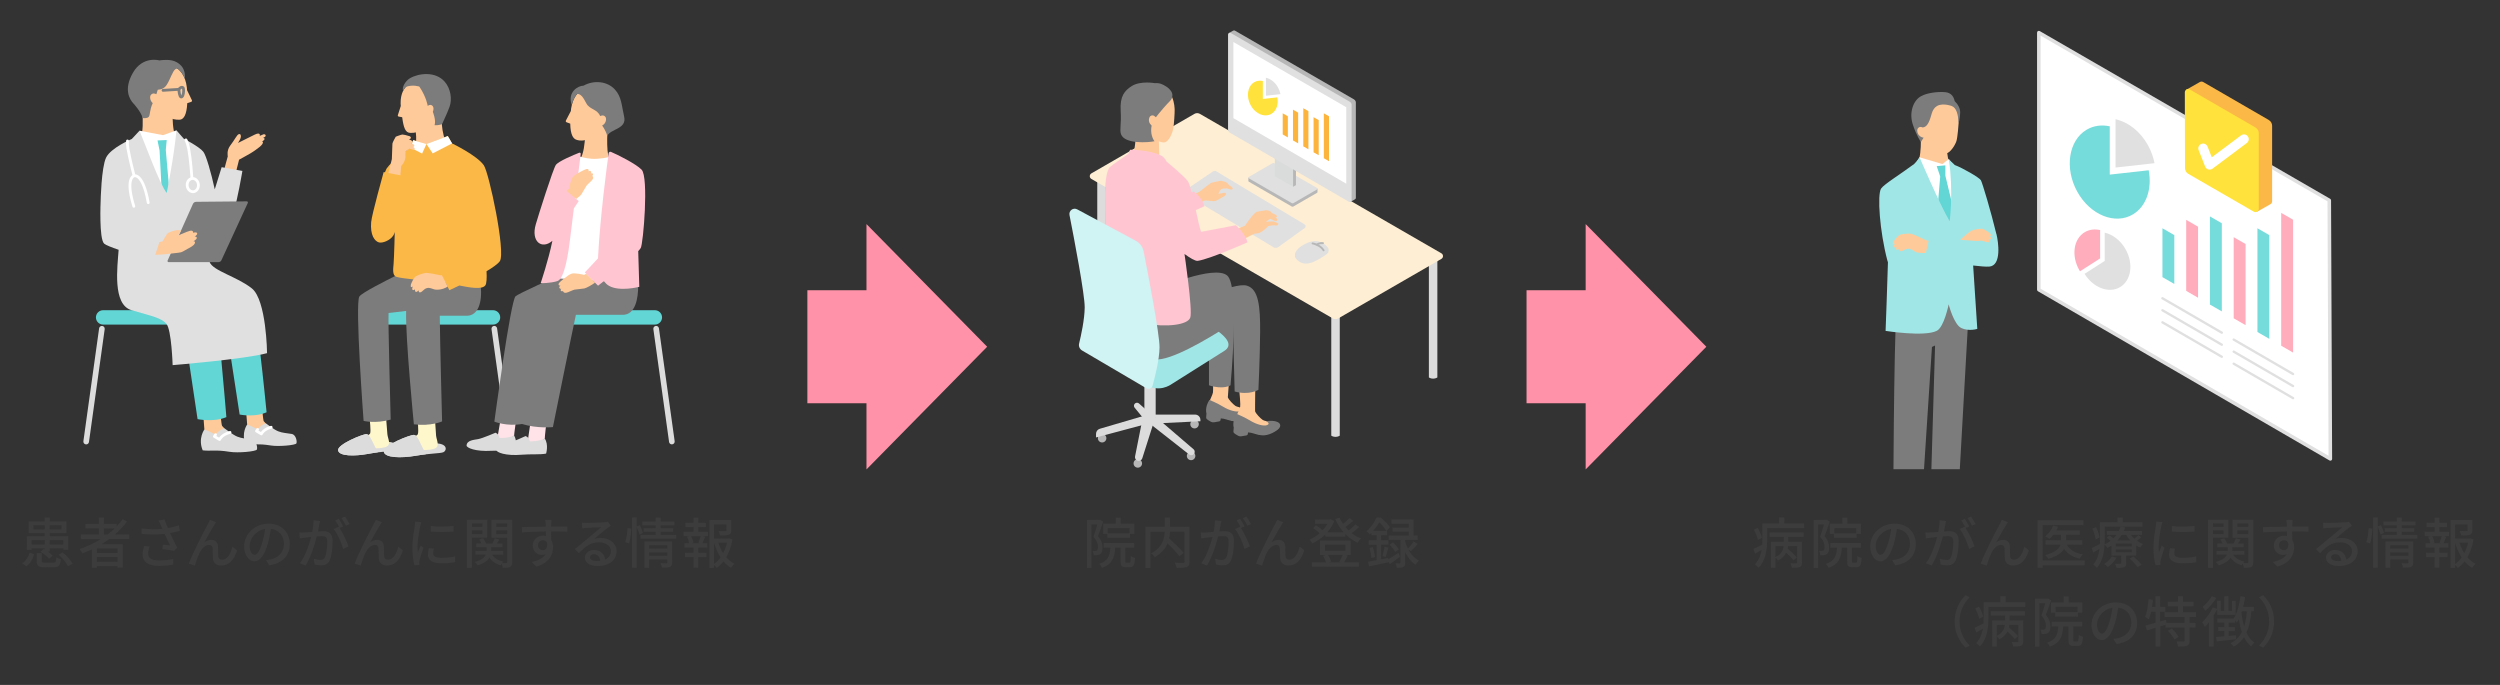 <?xml version="1.0" encoding="UTF-8"?><svg id="_イヤー_2" xmlns="http://www.w3.org/2000/svg" xmlns:xlink="http://www.w3.org/1999/xlink" width="730" height="200" viewBox="0 0 730 200"><rect x="0" y="0" width="730" height="200" fill="#333333" stroke="none"/><defs><style>.cls-1{fill:#b7b7b7;}.cls-2{fill:#62d5d5;}.cls-3{fill:#a1e6e6;}.cls-4{fill:#fff;}.cls-5{fill:#ff92a8;}.cls-6{fill:#ffe23b;}.cls-7{fill:#d0f3f3;}.cls-8{fill:#dadbdb;}.cls-9{fill:#7c7c7c;}.cls-10{fill:#e0e0e0;}.cls-11{fill:#ffc6d2;}.cls-12{fill:#ffacbd;}.cls-13{fill:#fcb847;}.cls-14{clip-path:url(#clippath-1);}.cls-15{fill:#ffe3e8;}.cls-16{fill:#fff7cc;}.cls-17{fill:#76dbdb;}.cls-18{fill:#ffca9a;}.cls-19{clip-path:url(#clippath);}.cls-20{fill:#feeed4;}.cls-21{fill:none;}.cls-22{fill:#dcdcdc;}.cls-23{fill:#fcb43d;}.cls-24{fill:#3c3c3c;}</style><clipPath id="clippath"><rect class="cls-21" width="730" height="200"/></clipPath><clipPath id="clippath-1"><rect class="cls-21" x="543" y="7" width="144" height="130"/></clipPath></defs><g id="_定デザイン"><g class="cls-19"><g><g><g><path class="cls-2" d="M112.74,94.78h31.22c1.16,0,2.1-.94,2.1-2.1h0c0-1.16-.94-2.1-2.1-2.1h-31.22c-1.16,0-2.1,.94-2.1,2.1h0c0,1.16,.94,2.1,2.1,2.1Z"/><path class="cls-22" d="M148.92,129.76c-.4,0-.76-.3-.81-.71l-4.59-32.95c-.06-.45,.25-.86,.7-.93,.45-.06,.86,.25,.93,.7l4.59,32.95c.06,.45-.25,.86-.7,.93-.04,0-.08,0-.11,0Z"/></g><path class="cls-22" d="M112.58,129.02c-1.5,.05-2.73,.12-3.68,.2-.54-1.13-1.17-2.4-1.88-2.45-1.04-.07-8.59,3.01-8.3,4.74,.29,1.72,4.74,1.77,8.84,1.01,4.1-.76,6.65-.68,7.61-1.07,.96-.39,1.39-2.55-2.6-2.43Z"/><path class="cls-16" d="M107.93,122.22s.44,3.71,.14,4.36c-.3,.65-4.68,2.42-5.87,3-1.19,.58-1.99,1.42-1,1.97,1.05,.58,3.91-.47,5.52-.57,1.61-.1,4.55,.1,6.08-.52,1.53-.63,.44-2.36,.32-3.63-.12-1.27-.42-5.24-.42-5.24l-4.77,.62Z"/><path class="cls-22" d="M109.61,130.57c-.69-1.04-1.55-3.74-2.59-3.8-1.04-.07-8.59,3.01-8.3,4.74,.29,1.72,4.74,1.77,8.84,1.01,1.03-.19,1.95-.33,2.78-.43l-.74-1.51Z"/><path class="cls-22" d="M126.74,129.44c-1.59,.03-2.89,.09-3.89,.16-.56-1.2-1.21-2.55-1.96-2.61-1.1-.08-9.11,3.07-8.83,4.9,.28,1.82,4.99,1.93,9.33,1.19,4.35-.75,7.04-.63,8.06-1.03,1.02-.4,1.5-2.68-2.71-2.6Z"/><path class="cls-16" d="M121.91,122.19s.42,3.93,.09,4.61c-.33,.68-4.98,2.5-6.25,3.1-1.27,.6-2.13,1.48-1.09,2.07,1.1,.63,4.14-.44,5.85-.53,1.71-.08,4.81,.17,6.43-.47,1.63-.64,.5-2.49,.39-3.83-.11-1.34-.37-5.54-.37-5.54l-5.05,.59Z"/><path class="cls-22" d="M123.58,131.04c-.71-1.1-1.58-3.97-2.69-4.05-1.1-.08-9.11,3.07-8.83,4.9,.28,1.82,4.99,1.93,9.33,1.19,1.09-.19,2.07-.32,2.95-.42l-.76-1.61Z"/><path class="cls-18" d="M130.49,41.84c-.62-.51-1.3-3.29-1.49-5.61l-.55-4.16-7.72,1.02,.69,5.58c.15,1.25,.3,4.33-.62,5.94l4.81,2.53,4.87-5.3Z"/><path class="cls-18" d="M125.11,34.14c-.84,3.64-2.72,4.77-5.35,4.66-1.39-.06-1.92-1.51-2.32-4.57l-1.03-.19c-.19-.04-.3-.23-.24-.41l.86-2.69c-.02-.23-.04-.46-.05-.7-.1-6.16,4.67-6.5,4.67-6.5,0,0,4.17-.79,5.92,3.41,1.88,4.53-2.47,6.99-2.47,6.99Z"/><path class="cls-9" d="M117.75,26.48c.23-.44,.5-.81,.78-1.12,2.11-.74,3.92-.07,3.92-.07,2.1,3.13,2.44,5.64,2.44,5.64,0,0,.79-.68,1.44,.02,.28,.29,.37,1.04,.05,1.69,0,0,1.02,2.48,.51,3.92,0,0,1.66,.11,2.26-.45,.69-1.65,1.23-2.52,2.11-4.9,.81-2.21,.36-5.34-1.42-7.37-2.67-3.06-7.56-2.51-10.16-.98-1.31,.77-2.46,2.8-1.94,3.62Z"/><path class="cls-9" d="M104.94,86.56c.9-1.17,7.29-4.37,11.07-6.29l1.75-2.14,21.9,.94,.7,4.14c.54,5.23-.77,8.99-4.11,8.99h-7.84c.06,7.21,.68,30.85,.68,30.85,0,0-3.25,1.48-8.24,.85,0,0-2.5-25.38-2.26-33.11l-5.13,.61c-.17,2.53,.62,31.12,.62,31.12-4.49,1.26-7.91,.38-7.91,.38,0,0-2.59-34.55-1.22-36.34Z"/><path class="cls-13" d="M115.29,67.12l-6.55-1.03c.99-6.44,3.4-15.78,4.15-16.88,1.62-2.38,6.91-6.16,6.91-6.16l.86-2.12,3.86,1.12,6.25-2.32,1.24,2.15s7.26,3.49,9.26,6.37c1.53,2.19,6.46,25.4,4.68,28.02-.53,.77-2.02,1.83-3.88,2.93,.1,1.86,.05,3.64-.38,4.17-.99,1.19-4.24,.67-7.55,0-1.72,.83-2.92,1.37-2.92,1.37l-1.11-2.2c-.82-.15-1.58-.27-2.22-.32-3.91-.28-10.57-.85-12.18-1.4-1.14-.39-.93-2.13-.78-3.78,.16-1.93,.36-9.91,.36-9.91Z"/><polygon class="cls-4" points="119.8 43.05 123.25 44.85 124.52 42.05 120.66 40.93 119.8 43.05"/><polygon class="cls-4" points="132.01 41.88 126.35 44.79 124.52 42.05 130.76 39.73 132.01 41.88"/><path class="cls-18" d="M114.42,46.49s.14-4.17,.17-4.56c.03-.39,.98-2.02,.98-2.02,0,0,1.56-.6,1.92-.63,.19-.02,1.31,.21,2.08,.48,.59,.21,.55,.82-.17,.91,.19,.08,.39,.17,.64,.29,.2,.09,.36,.26,.42,.47,.05,.17,.04,.38-.33,.31h0c.21,.13,.44,.28,.66,.46,0,0,.49,.44-.1,.72,.22,.16,.39,.33,.4,.48,.05,.58-.97,.23-1.51,0l-1.15,.8-.07,.98c.26,1.89-1.23,3.33-1.23,3.33l-.26,3.18-3.7-.14,1.24-5.04Z"/><path class="cls-13" d="M108.38,64.85c-.32,3.8,1.01,5.57,2.26,5.93,.97,.28,3.19-.49,4.18-1.97,1.96-2.93,3.65-17.31,3.65-17.31l-6.44-1.26s-3.46,12.39-3.65,14.61Z"/><path class="cls-18" d="M119.95,83.18c.1-.44,.93-2.17,1.43-2.47,.5-.29,2.18-1,3.12-1.02,.53-.01,2.78,.37,4.17,.7,.08,.02,.2,0,.36-.04l1.69,3.34c-1.62,1.03-3.47,1.03-4.2,.72-.79-.33-1.45-.36-1.45-.36-.31,.02-.69,.12-1.05,.37-.42,.29-.8,.78-1.14,.9-.64,.23-.65-.32-.63-.56h0s-.04,.04-.06,.06c-.43,.47-.72,.48-.88,.34-.15-.12-.14-.5-.12-.7h0c-.25,.24-.5,.32-.71,.17-.26-.18-.03-.81,.07-1.03-.13,.14-.25,.23-.33,.24-.29,.01-.34-.23-.24-.68Z"/></g><g><path class="cls-2" d="M61.33,94.78H30.11c-1.16,0-2.1-.94-2.1-2.1h0c0-1.16,.94-2.1,2.1-2.1h31.22c1.16,0,2.1,.94,2.1,2.1h0c0,1.16-.94,2.1-2.1,2.1Z"/><path class="cls-22" d="M25.16,129.76s-.08,0-.11,0c-.45-.06-.76-.48-.7-.93l4.59-32.95c.06-.45,.48-.76,.93-.7,.45,.06,.76,.48,.7,.93l-4.59,32.95c-.06,.41-.41,.71-.81,.71Z"/></g><g><path class="cls-18" d="M76.8,39.27c-.18,.06-.55,.22-.99,.42,.13-.21,.04-.43,.04-.43-.14-.34-.56-.39-1.49,.06-.57,.27-1.71,.84-2.5,1.24-.62,.32-1.75,.87-2.37,1.19,.2-.32,.63-.99,.78-1.49,.19-.65,0-1.25-.52-1.09-.59,.17-1.1,1.49-2.55,3.38-1.07,1.4-.69,3.1-.69,3.1-.26,.84-1.09,4.06-1.09,4.06l3.46,.62,.93-3.7s1.91-1.02,3.22-1.79c1.18-.69,2.18-1.47,2.71-1.88,.82-.63,1.17-1.28,1-1.49-.06-.07-.12-.11-.18-.13,.4-.29,.8-.64,.68-.86-.1-.17-.26-.21-.44-.18,.47-.25,.68-.41,.75-.54,.13-.26-.1-.71-.74-.51Z"/><path class="cls-18" d="M76.32,117.05c.13,1.42,.5,5.68,.69,5.93,.39,.49,.65,.66,.65,.66l-1.42,3.47-3.83-1.75-.24-1.4-.49-6.38,4.64-.53Z"/><path class="cls-22" d="M77.66,123.63c-.73,.21-1.68,.69-2.43,1.73-1.44-.81-3.06-1.4-3.06-1.4,0,0-1.82,2.46-.46,5.72,2.27,.27,3.43-.24,7.38,.4,2.28,.37,7.15-.07,7.46-.61,.22-.39-.02-2.52-1.38-2.76-1.59-.27-2.65-.27-3.93-.77-1.21-.47-3.58-2.31-3.58-2.31Z"/><path class="cls-4" d="M76.33,127.12c-.07,0-.14-.02-.21-.06l-1.42-.84c-.19-.11-.26-.36-.15-.55,.11-.19,.22-.37,.34-.54,.13-.18,.39-.23,.57-.09,.18,.13,.23,.39,.09,.57-.03,.04-.06,.08-.08,.12l.71,.42c.36-.5,1.2-1.35,2.9-1.79,.22-.06,.44,.07,.5,.29,.06,.22-.07,.44-.29,.5-2.05,.53-2.57,1.67-2.59,1.72-.05,.11-.14,.19-.25,.23-.04,.01-.09,.02-.13,.02Z"/><path class="cls-18" d="M64.11,118.05c.13,1.51,.53,6.05,.74,6.31,.41,.52,.69,.7,.69,.7l-1.52,3.7-4.08-1.86-.26-1.49-.52-6.79,4.94-.57Z"/><path class="cls-22" d="M65.53,125.07c-.78,.23-1.79,.73-2.59,1.84-1.54-.86-3.26-1.5-3.26-1.5,0,0-1.94,2.62-.49,6.09,2.42,.29,3.65-.25,7.86,.43,2.43,.4,7.62-.08,7.95-.65,.24-.41-.02-2.69-1.47-2.94-1.7-.29-2.83-.29-4.19-.82-1.29-.5-3.81-2.46-3.81-2.46Z"/><path class="cls-4" d="M64.12,128.76c-.07,0-.14-.02-.21-.06l-1.51-.9c-.19-.11-.26-.36-.15-.55,.11-.2,.23-.39,.36-.58,.13-.18,.39-.23,.57-.09,.18,.13,.23,.39,.09,.57-.04,.05-.07,.1-.11,.16l.81,.48c.38-.53,1.26-1.44,3.09-1.92,.22-.06,.44,.07,.5,.29,.06,.22-.07,.44-.29,.5-2.2,.57-2.76,1.8-2.78,1.85-.05,.11-.14,.19-.25,.23-.04,.01-.09,.02-.13,.02Z"/><path class="cls-2" d="M64.52,103.91c.84,8.73,1.58,17.89,1.58,17.89-3.65,1.57-8.41,.59-8.41,.59,0,0-1.33-9.06-2.64-17.7l9.47-.78Z"/><path class="cls-2" d="M75.85,101.88c1.1,9.22,1.99,18.5,1.99,18.5,0,0-2.98,1.53-7.87,.67,0,0-1.46-9.69-2.8-18.26l8.67-.91Z"/><path class="cls-18" d="M40.79,40.67c.63-.67,.98-2.87,.88-6.18l.11-5.1,8.6-.04,.04,5.48c.03,1.44,.28,5.12,1.66,7.03l.14,3.27-5.03,3.53-6.65-3.05,.25-4.95Z"/><path class="cls-18" d="M45.92,31.23c1.24,3.29,5.91,4.08,7.01,3.62,.68-.28,1.57-1.2,1.75-4.72l1.14-.38c.21-.07,.3-.3,.21-.5l-1.41-2.93c-.02-.26-.02-.53-.06-.8-.85-7.03-6.34-6.67-6.34-6.67,0,0-4.87-.24-6.2,4.81-1.43,5.45,3.9,7.57,3.9,7.57Z"/><g><path class="cls-9" d="M47.6,26.79c-.21,0-.4-.17-.41-.38-.01-.23,.16-.42,.38-.44l4.64-.29c.23-.02,.42,.16,.44,.38,.01,.23-.16,.42-.38,.44l-4.64,.29h-.03Z"/><path class="cls-9" d="M52.93,28.73c-.15,0-.29-.05-.41-.14-.56-.42-.67-1.88-.7-2.49,0-.09,.02-.18,.07-.25,.5-.71,1.01-.78,1.27-.77,.31,.02,.58,.19,.72,.45,.2,.38,.21,1.78-.13,2.54-.16,.35-.38,.57-.66,.64-.06,.01-.11,.02-.17,.02Zm-.28-2.52c.04,.69,.17,1.38,.3,1.64,.18-.29,.38-1.45,.21-1.94,0,0-.02-.01-.05-.01-.1-.02-.27,.08-.46,.31Z"/></g><path class="cls-9" d="M44.59,30.12c-.95,2.04-.71,3.51-1.18,4.02-.49,.53-1.75,.34-1.75,.34-.48-1.87-2.64-4.2-2.64-4.2-1.23-1.28-2.97-4.24-.2-9.04,2.89-5.02,7.72-3.6,7.72-3.6,0,0,2.01-.34,3.68,.01,1.89,.4,4.15,2.09,3.73,5.31-.45-1.17-1.07-2.01-1.73-2.62,0,0-.28-.59-.98-.14-.85,.55-1.42,2.74-2.5,4.48-.7,1.13-1.52,1.41-2.68,1.54l-.4,1.3s-1-.65-1.64,.25c-.32,.46-.24,1.63,.57,2.33Z"/><polygon class="cls-4" points="53.23 42.27 51.52 38.06 47.6 39.47 40.74 38.16 40.01 42.43 48.73 60.1 52.24 53.63 53.23 42.27"/><polygon class="cls-2" points="49.74 59.05 48.41 43.81 48.68 40.89 46 41.01 46.6 43.97 47.41 59.45 49.74 59.05"/><path class="cls-10" d="M73.55,84.22c-4.28-3.43-11.44-5.15-12.34-7.72-.74-2.12-1.26-7.56-1.42-9.4,1.03,.86,2.17,1.55,2.85,1.62,1.56,.16,3.36-.69,5.6-7.01,1.03-2.9,2.54-11.8,2.54-11.8l-6.06-1.09-2.01,6.47c-1.03-4.75-2.51-9.93-3.34-10.98-1.19-1.5-5.74-3.83-5.74-3.83l-2.1-2.42c-.7,7.67-2.85,18.28-2.85,18.28-1.9-2.22-6.34-14.33-7.94-18.18l-2.25,2.42s-6.14,2.58-7.52,5.46c-1.38,2.88-1.58,12.62-1.58,12.62,0,0-.52,11.18,1.04,12.5,.51,.43,2.18,1.08,4.21,1.78-.34,4.93-1.88,16,3.78,17.64,6.12,1.77,8.65,2.25,10.16,3.96,1.51,1.72,1.83,12.08,1.83,12.08,0,0,21.13-1.73,27.57-3.5,0,0-.16-15.48-4.44-18.91Z"/><path class="cls-9" d="M57.24,58.93l14.82-.14c.24,0,.4,.25,.3,.47l-7.7,16.72c-.16,.35-.51,.57-.89,.57h-14.53c-.24,0-.4-.25-.3-.46l7.41-16.57c.16-.35,.51-.58,.89-.58Z"/><path class="cls-18" d="M52.91,73.65c.57-.18,1.08-.59,1.85-.98,.77-.4,1.92-.98,2.14-1.67,.19-.6-.32-.55-.45-.52,.73-.42,1.24-.91,.92-1.26-.12-.13-.32-.16-.53-.14,.58-.38,.93-.79,.65-1.09-.23-.25-.77-.12-1.12,0,.12-.27-.05-.52-.38-.63-.46-.16-2.46,.76-3.13,1.04-.62,.26-.88,.4-.88,.4l.91-1.47s-.29-.11-.91-.16c-.62-.05-2.36,.53-2.88,.83-.52,.3-1.42,2.2-1.6,2.44-.1,.13-.54,.18-.93,.2l-1.25,3.78c1.08-.05,2.59-.13,2.97-.19,.89-.13,4.07-.4,4.64-.58Z"/><g><path class="cls-4" d="M56.34,56.39c-.39,0-.78-.13-1.12-.37-.55-.4-.91-1.05-.97-1.8-.06-.75,.17-1.46,.65-1.94,.41-.41,.93-.61,1.48-.57,1.02,.07,1.87,1.01,1.96,2.17h0c.1,1.16-.58,2.22-1.57,2.47-.15,.04-.29,.05-.44,.05Zm-.08-3.87c-.28,0-.55,.12-.77,.33-.31,.31-.46,.79-.42,1.3,.04,.51,.27,.95,.63,1.21,.27,.19,.58,.26,.89,.19,.6-.15,1.01-.85,.95-1.6h0c-.06-.75-.59-1.37-1.21-1.42-.02,0-.05,0-.07,0Z"/><path class="cls-4" d="M39.07,51.43c-.18,0-.35-.12-.4-.31-.01-.05-1.24-4.82-1.73-7.7-.15-.88-.19-1.65-.12-2.3,.02-.23,.22-.39,.45-.37,.23,.02,.39,.22,.37,.45-.06,.58-.02,1.28,.12,2.08,.48,2.84,1.7,7.58,1.72,7.63,.06,.22-.08,.44-.29,.5-.03,0-.07,.01-.1,.01Z"/><path class="cls-4" d="M56.03,52.27c-.21,0-.39-.17-.41-.38,0-.05-.36-5.31-.89-8.18-.2-1.06-.47-1.96-.81-2.69-.1-.2,0-.45,.2-.55,.21-.1,.45,0,.55,.2,.37,.79,.67,1.76,.87,2.89,.54,2.92,.89,8.05,.9,8.27,.02,.23-.16,.42-.38,.44h-.03Z"/><path class="cls-4" d="M39.07,60.65c-.18,0-.34-.11-.39-.29-1.64-5.29-1.23-7.61-.59-8.62,.39-.62,.86-.77,1.01-.8,.14-.04,.61-.12,1.21,.23,1.45,.85,2.61,3.59,3.38,7.95,.04,.22-.11,.44-.33,.47-.22,.04-.44-.11-.48-.33-.96-5.46-2.28-6.97-2.98-7.38-.33-.19-.56-.15-.56-.15-.02,0-.05,.02-.08,.02,0,0-.26,.06-.51,.49-.42,.73-.88,2.72,.72,7.88,.07,.22-.05,.45-.27,.51-.04,.01-.08,.02-.12,.02Z"/></g></g><g><path class="cls-2" d="M160,94.78h31.22c1.16,0,2.1-.94,2.1-2.1h0c0-1.16-.94-2.1-2.1-2.1h-31.22c-1.16,0-2.1,.94-2.1,2.1h0c0,1.16,.94,2.1,2.1,2.1Z"/><path class="cls-22" d="M196.18,129.76c-.4,0-.76-.3-.81-.71l-4.59-32.95c-.06-.45,.25-.86,.7-.93,.45-.06,.86,.25,.93,.7l4.59,32.95c.06,.45-.25,.86-.7,.93-.04,0-.08,0-.11,0Z"/></g><g><path class="cls-15" d="M145.37,127.11l1.01-5.84,4.45,.54s-.75,5.1-.7,5.39l-3.23,2.14-1.98-1.14,.45-1.09Z"/><path class="cls-22" d="M145.86,127.87c2.5,.14,4.26-.67,4.26-.67,1.11,1.76,.27,4.3,.27,4.3-1.64,.29-4.55-.01-6.84,.13-4.76,.29-7.34-.89-7.31-1.54,.08-1.53,2.09-1.64,3.37-1.87,1.28-.23,5.08-1.87,5.08-1.87,0,0,.98,.33,1.17,1.53Z"/><path class="cls-15" d="M154.2,128.11l.88-6.01,4.57,.43s-.63,5.24-.57,5.54l-3.25,2.28-2.06-1.11,.43-1.13Z"/><path class="cls-22" d="M154.72,128.87c2.57,.08,4.35-.81,4.35-.81,1.19,1.78,.39,4.39,.39,4.39-1.67,.35-4.66,.11-7.01,.32-4.87,.43-7.54-.71-7.53-1.38,.04-1.57,2.09-1.73,3.4-2,1.31-.27,5.15-2.06,5.15-2.06,0,0,1.02,.31,1.24,1.53Z"/><path class="cls-18" d="M177.87,46.15l-.39,2.04-7.64,1.72-.54-3.28c1.2-1.64,1.44-5.02,1.53-6.55l.16-4.11,6.48,.25s-.59,8.12,.4,9.94Z"/><path class="cls-18" d="M166.68,32.44l-1.44,2.77c-.1,.19,0,.41,.19,.49l1.08,.4c.06,3.39,.92,4.25,1.53,4.59,.43,.24,1.55,.54,2.76,.22,0,0,2.47-.61,3.2-1.85,.72-1.23,.9-1.63,.9-1.63,0,0,5.2-1.87,3.99-7.16-1.12-4.9-5.81-4.82-5.81-4.82,0,0-5.27-.52-6.31,6.22-.04,.26-.06,.52-.08,.77Z"/><path class="cls-9" d="M166.95,30.68c.3-1.23,.76-2.18,1.29-2.9,0,0,.29-.77,1.35,.02,.6,.45,1.11,1.42,1.67,2.46,.94,1.73,3.15,1.58,3.99,3.64,0,0,.98-.59,1.57,.29,.34,.51,.14,1.91-1,2.47,0,0,.99,1.22,1.5,3.01,.95-2.07,5.77-1.95,4.93-5.62-.76-3.3-.71-5.74-2.72-7.94-2.17-2.37-6.05-2.82-9.16-1.09-1.48-.02-4.79,1.78-3.41,5.67Z"/><path class="cls-9" d="M185.22,79.98l-20.23-.18c-2.67,.96-13.73,5.99-14.46,6.72-1.47,1.47-6.18,36.6-6.18,36.6,0,0,3.67,1.47,8.07,.68h0c4.47,1.4,9.03,.91,9.03,.91,0,0,5.51-27.29,6.71-32.78h13.66c3.8,0,4.53-4.94,4.53-8.51l-1.13-3.45Z"/><path class="cls-4" d="M178.88,45.56c-1.16,.42-3.93,.94-6.07,.81-1.82-.11-4.17-.81-4.17-.81l-2.51,5.64-3.3,30.08s9.5,.65,16.05,.94l1.08-30.37-1.08-6.29Z"/><path class="cls-11" d="M187.36,49.55c-1.68-1.72-7.11-4.43-8.96-5.2-.3-.13-.63,.07-.68,.39-.44,3.21-2.47,18.24-3.11,30.7-1.81,1.96-3.44,3.71-3.85,4.1l3.87,3.89s.68-.53,1.72-1.36c.39,.55,.85,1.02,1.42,1.36,3.13,1.84,8.9,.32,8.9,.32l-.31-10.41c.32-.36,.58-.67,.73-.92,.74-1.18,2.38-20.71,.26-22.87Z"/><path class="cls-11" d="M167.96,57.85c.68-5.48,1.39-11.16,1.61-12.91,.03-.25-.21-.44-.45-.34-1.53,.61-6.02,2.45-6.81,3.56-.82,1.16-5.1,14.7-5.87,17.37-1.45,4.99,1.74,7.46,4.86,4.78-1.17,5.72-3.43,12.38-3.43,12.38,0,0,2.74,.05,4.88-.61,2.14-.66,3.27-8.45,3.75-12.59,.1-.82,.54-4.42,1.07-8.64l1.42-2.14-1.05-.86Z"/><path class="cls-18" d="M172.94,51.38s.36-.34,.17-.64c-.19-.29-.59-.11-.59-.11,0,0,.28-.23,.04-.57-.24-.34-.82-.02-.82-.02,0,0,.26-.17,.12-.47-.11-.23-.3-.28-.69-.19-.38,.09-3.09,1.42-3.82,2.19-.73,.76-1.17,3.51-1.17,3.51,0,0-.33,.32-.79,.66l2.87,2.35c.68-.5,1.29-1.02,1.5-1.33,.49-.72,1.2-2.13,1.47-2.49,.27-.36,.35-.39,1.42-1.42,1.07-1.03,.28-1.47,.28-1.47Z"/><path class="cls-18" d="M170.52,80.26s-2.69-.7-3.68-.33c-.99,.36-3.3,2.31-3.54,2.63-.23,.32-.27,.51-.1,.71,.21,.25,.47,.08,.47,.08,0,0-.53,.4-.31,.76,.22,.36,.54,.2,.54,.2,0,0-.33,.29-.13,.58,.19,.3,.65,.1,.65,.1,0,0,.09,.9,1.46,.33,1.37-.57,1.44-.63,1.87-.74,.44-.1,2.02-.19,2.87-.35,.6-.11,2.11-.97,3.14-1.68l-2.58-2.6c-.38,.2-.66,.32-.66,.32Z"/></g></g><g><path class="cls-24" d="M6.48,164.51c1.1-.7,1.83-1.91,2.18-3.14l1.31,.46c-.42,1.38-1.06,2.71-2.26,3.54l-1.23-.86Zm2.75-3.94h-1.38v-4h5.2v-.9h-4.67v-3.41h4.67v-1.15h1.47v1.15h4.91v3.41h-4.91v.9h5.41v3.97h-1.44v-.43h-3.97v.94h-.56c.58,.4,1.09,.85,1.41,1.22l-1.04,.88c-.5-.64-1.58-1.49-2.53-2.05l.98-.8,.27,.16v-.35h-3.83v.46Zm0-2.88v1.31h3.83v-1.31h-3.83Zm3.83-3.1v-1.23h-3.3v1.23h3.3Zm2.56,9.7c.64,0,.75-.19,.82-1.55,.3,.22,.93,.45,1.33,.53-.18,1.89-.61,2.35-2,2.35h-2.82c-1.79,0-2.22-.4-2.22-1.79v-2.32h1.46v2.3c0,.42,.14,.48,.93,.48h2.51Zm-1.09-10.93v1.23h3.44v-1.23h-3.44Zm0,4.34v1.31h3.97v-1.31h-3.97Zm3.76,3.59c1.15,.93,2.37,2.26,2.9,3.3l-1.33,.75c-.45-.99-1.63-2.38-2.77-3.36l1.2-.69Z"/><path class="cls-24" d="M31.88,157.4c-.72,.54-1.47,1.02-2.24,1.5h6.21v6.83h-1.54v-.43h-6.03v.5h-1.47v-5.38c-.9,.42-1.81,.8-2.72,1.15-.18-.34-.64-.93-.91-1.23,2.21-.74,4.34-1.73,6.26-2.94h-5.86v-1.33h5.3v-1.79h-3.91v-1.3h3.91v-1.87h1.47v1.87h3.73v.7c.64-.66,1.23-1.34,1.74-2.07l1.28,.67c-1.01,1.38-2.21,2.62-3.54,3.78h4.19v1.33h-5.87Zm2.43,2.74h-6.03v1.33h6.03v-1.33Zm0,3.91v-1.41h-6.03v1.41h6.03Zm-2.93-7.97c.75-.56,1.44-1.17,2.1-1.79h-3.14v1.79h1.04Z"/><path class="cls-24" d="M52.52,155c-.9,.24-1.89,.46-2.87,.64,.58,1.28,1.39,2.96,2.1,4.27l-.91,.94c-.75-.16-2.32-.38-3.43-.51l.16-1.3c.58,.06,1.57,.16,2.08,.21-.42-.9-1.09-2.29-1.57-3.36-2.02,.22-4.26,.22-6.72,.02l-.06-1.6c2.31,.29,4.37,.29,6.13,.11l-.45-.98c-.27-.62-.42-.93-.72-1.42l1.79-.34c.32,.94,.62,1.7,.98,2.51,1.1-.19,2.13-.43,3.19-.78l.3,1.58Zm-8.82,4.59c-.24,.56-.45,1.49-.45,1.95,0,1.3,.78,2.1,3.11,2.1,2.15,0,3.09-.21,4.23-.43l-.03,1.65c-.94,.18-2.11,.38-4.21,.38-3.04,0-4.72-1.2-4.72-3.28,0-.69,.19-1.62,.45-2.5l1.63,.13Z"/><path class="cls-24" d="M62.6,153.26c-.74,1.12-2.15,3.65-2.95,5.12,.7-.53,1.41-.74,2.1-.74,1.12,0,1.86,.72,1.92,2,.03,.83,0,2.07,.06,2.8,.05,.7,.54,.99,1.15,.99,1.6,0,2.56-1.99,2.99-3.81l1.34,1.09c-.83,2.64-2.22,4.42-4.59,4.42-1.71,0-2.38-1.06-2.45-2.08-.05-.9-.03-2.16-.08-2.93-.03-.62-.4-1.01-1.06-1.01-1.18,0-2.24,1.22-2.83,2.48-.45,.93-1.07,2.75-1.3,3.57l-1.76-.59c1.17-3.2,4.64-9.88,5.49-11.4,.19-.4,.45-.83,.67-1.39l1.78,.72c-.14,.19-.32,.48-.5,.75Z"/><path class="cls-24" d="M77.67,163.56c.56-.05,1.02-.13,1.41-.22,2.03-.46,3.84-1.94,3.84-4.5,0-2.31-1.38-4.11-3.81-4.42-.22,1.42-.51,2.96-.94,4.45-.96,3.23-2.27,5.04-3.86,5.04s-3.01-1.78-3.01-4.42c0-3.52,3.12-6.58,7.09-6.58s6.23,2.66,6.23,5.99-2.13,5.62-6,6.16l-.94-1.5Zm-1.12-5.03c.4-1.25,.7-2.69,.86-4.08-2.85,.46-4.51,2.95-4.51,4.9,0,1.83,.82,2.66,1.46,2.66,.69,0,1.46-1.02,2.19-3.47Z"/><path class="cls-24" d="M93.46,152.12c-.08,.34-.18,.74-.24,1.09-.08,.48-.22,1.25-.37,1.97,.64-.05,1.22-.08,1.58-.08,1.52,0,2.69,.64,2.69,2.85,0,1.87-.24,4.39-.9,5.75-.53,1.07-1.34,1.38-2.45,1.38-.61,0-1.36-.11-1.89-.24l-.27-1.67c.66,.19,1.52,.34,1.95,.34,.56,0,1.01-.14,1.3-.75,.48-.99,.7-2.98,.7-4.63,0-1.36-.61-1.58-1.62-1.58-.32,0-.85,.03-1.44,.08-.58,2.34-1.7,5.97-3.27,8.5l-1.65-.66c1.58-2.11,2.72-5.52,3.28-7.67-.72,.08-1.36,.14-1.73,.19-.42,.05-1.12,.14-1.57,.22l-.16-1.73c.54,.03,.99,.02,1.54,0,.51-.02,1.36-.08,2.24-.16,.22-1.17,.38-2.37,.38-3.39l1.87,.19Zm5.7,2.06c.96,1.44,2.13,4,2.61,5.36l-1.58,.75c-.45-1.7-1.65-4.48-2.77-5.83l1.49-.66c.08,.11,.16,.22,.26,.35-.32-.64-.83-1.6-1.28-2.21l1.04-.43c.4,.58,.98,1.58,1.3,2.21l-1.06,.45Zm1.86-.69c-.34-.69-.85-1.6-1.31-2.21l1.04-.43c.42,.59,1.02,1.6,1.33,2.19l-1.06,.45Z"/><path class="cls-24" d="M111.03,153.26c-.74,1.12-2.15,3.65-2.95,5.12,.7-.53,1.41-.74,2.1-.74,1.12,0,1.86,.72,1.92,2,.03,.83,0,2.07,.06,2.8,.05,.7,.54,.99,1.15,.99,1.6,0,2.56-1.99,2.99-3.81l1.34,1.09c-.83,2.64-2.23,4.42-4.59,4.42-1.71,0-2.38-1.06-2.45-2.08-.05-.9-.03-2.16-.08-2.93-.03-.62-.4-1.01-1.06-1.01-1.18,0-2.24,1.22-2.83,2.48-.45,.93-1.07,2.75-1.3,3.57l-1.76-.59c1.17-3.2,4.64-9.88,5.49-11.4,.19-.4,.45-.83,.67-1.39l1.78,.72c-.14,.19-.32,.48-.5,.75Z"/><path class="cls-24" d="M123.03,152.44c-.11,.3-.27,.93-.34,1.22-.27,1.3-.78,4.27-.78,5.97,0,.56,.03,1.09,.11,1.66,.24-.64,.56-1.41,.8-1.98l.83,.64c-.43,1.2-.99,2.9-1.14,3.7-.05,.21-.1,.54-.08,.72,0,.16,.02,.4,.03,.59l-1.44,.1c-.32-1.1-.61-2.98-.61-5.12,0-2.37,.51-5.06,.69-6.32,.06-.4,.13-.9,.14-1.31l1.78,.14Zm3.65,7.75c-.13,.54-.19,.98-.19,1.41,0,.72,.53,1.28,2.45,1.28,1.42,0,2.62-.13,3.95-.42l.03,1.7c-.99,.19-2.31,.32-4.02,.32-2.69,0-3.94-.93-3.94-2.46,0-.62,.13-1.26,.27-1.95l1.44,.13Zm5.75-6.61v1.63c-1.81,.18-4.8,.19-6.64,0v-1.62c1.81,.27,4.99,.21,6.64-.02Z"/><path class="cls-24" d="M137.8,156.99v8.82h-1.47v-14.05h5.94v5.23h-4.47Zm0-4.16v1.04h3.07v-1.04h-3.07Zm3.07,3.12v-1.1h-3.07v1.1h3.07Zm8.69,8.18c0,.75-.13,1.17-.61,1.41-.43,.24-1.14,.26-2.13,.26-.05-.32-.19-.83-.34-1.22-.13,.18-.22,.34-.3,.48-1.46-.4-2.54-1.17-3.27-2.22-.51,.83-1.52,1.63-3.43,2.24-.18-.29-.58-.74-.88-.99,2.05-.54,2.91-1.36,3.27-2.14h-3.06v-1.09h3.28v-1.07h-3.03v-1.09h1.5c-.14-.38-.38-.83-.62-1.18l1.14-.35c.35,.48,.69,1.09,.82,1.54h1.9c.24-.48,.53-1.1,.67-1.55l1.34,.4c-.24,.4-.51,.8-.75,1.15h1.67v1.09h-3.31v1.07h3.54v1.09h-3.28c.66,1.01,1.79,1.73,3.31,2.03-.13,.11-.26,.27-.38,.43,.53,.02,1.04,.02,1.22,.02,.19,0,.26-.08,.26-.29v-7.11h-4.59v-5.27h6.07v12.37Zm-4.64-11.3v1.04h3.17v-1.04h-3.17Zm3.17,3.14v-1.12h-3.17v1.12h3.17Z"/><path class="cls-24" d="M165.66,155.26c-.94-.05-2.43-.08-4.74-.08,.02,.85,.02,1.78,.02,2.48,.37,.58,.56,1.3,.56,2.11,0,2.11-1.12,4.59-4.88,5.68l-1.36-1.34c1.86-.42,3.31-1.1,4.08-2.29-.32,.14-.69,.22-1.1,.22-1.28,0-2.67-.96-2.67-2.77,0-1.66,1.36-2.85,2.96-2.85,.32,0,.61,.03,.88,.11l-.02-1.34c-2.4,.03-4.99,.13-6.96,.26l-.05-1.54c1.79-.02,4.74-.11,6.99-.14-.02-.34-.02-.62-.03-.8-.03-.4-.08-.93-.13-1.15h1.82c-.03,.21-.08,.93-.08,1.15-.02,.19-.02,.46-.02,.78h4.74l-.02,1.5Zm-7.14,5.39c.82,0,1.42-.66,1.22-2.16-.26-.51-.7-.74-1.23-.74-.72,0-1.42,.54-1.42,1.49,0,.88,.67,1.41,1.44,1.41Z"/><path class="cls-24" d="M178.38,153.5c-.32,.21-.69,.45-.98,.66-.82,.58-2.74,2.26-3.86,3.19,.64-.21,1.25-.27,1.87-.27,2.66,0,4.63,1.63,4.63,3.84,0,2.54-2.03,4.35-5.59,4.35-2.19,0-3.67-.99-3.67-2.42,0-1.17,1.07-2.26,2.62-2.26,1.97,0,3.11,1.26,3.33,2.79,1.07-.48,1.66-1.33,1.66-2.48,0-1.49-1.5-2.54-3.44-2.54-2.53,0-4.03,1.18-5.91,3.17l-1.17-1.18c1.23-1.01,3.22-2.67,4.15-3.44,.88-.74,2.71-2.26,3.51-2.95-.83,.03-3.54,.14-4.37,.19-.4,.03-.82,.06-1.17,.11l-.05-1.65c.4,.05,.88,.08,1.26,.08,.83,0,4.42-.1,5.28-.18,.54-.06,.83-.1,1.01-.16l.86,1.15Zm-3.09,10.26c-.13-1.17-.82-1.94-1.87-1.94-.66,0-1.14,.38-1.14,.88,0,.69,.82,1.12,1.89,1.12,.4,0,.77-.02,1.12-.06Z"/><path class="cls-24" d="M182.58,158.31c.34-1.07,.59-2.85,.69-4.11l1.07,.14c-.05,1.26-.3,3.14-.64,4.34l-1.12-.37Zm4.15-2.21c-.16-.56-.5-1.5-.82-2.24v11.92h-1.36v-14.68h1.36v2.62l.93-.37c.34,.72,.75,1.67,.9,2.26l-1.01,.48Zm10.71,.1v1.1h-10.39v-1.1h4.39v-.93h-3.51v-1.04h3.51v-.83h-3.89v-1.1h3.89v-1.18h1.47v1.18h4.05v1.1h-4.05v.83h3.63v1.04h-3.63v.93h4.53Zm-1.18,8.07c0,.67-.14,1.06-.62,1.26-.5,.21-1.25,.22-2.35,.22-.06-.37-.26-.93-.43-1.28,.74,.05,1.5,.03,1.71,.03,.22-.02,.29-.08,.29-.27v-.86h-5.3v2.42h-1.38v-7.7h8.08v6.18Zm-6.71-5.06v.99h5.3v-.99h-5.3Zm5.3,3.09v-.99h-5.3v.99h5.3Z"/><path class="cls-24" d="M203.91,155.29h2.8v1.26h-1.49l.69,.18c-.27,.67-.56,1.38-.82,1.89h1.42v1.28h-2.61v1.5h2.4v1.26h-2.4v3.09h-1.39v-3.09h-2.51v-1.26h2.51v-1.5h-2.66v-1.28h1.39c-.08-.54-.32-1.3-.61-1.89l.66-.18h-1.71v-1.26h2.93v-1.39h-2.35v-1.25h2.35v-1.5h1.39v1.5h2.21v1.25h-2.21v1.39Zm.03,3.19c.22-.54,.51-1.34,.67-1.92h-2.77c.29,.62,.56,1.41,.62,1.92l-.53,.14h2.54l-.54-.14Zm9.94-.98c-.32,1.9-.93,3.7-1.81,5.22,.69,.8,1.49,1.46,2.38,1.91-.32,.27-.77,.82-.99,1.18-.82-.48-1.55-1.12-2.21-1.89-.56,.74-1.22,1.38-1.95,1.91-.19-.27-.51-.62-.82-.86v.85h-1.34v-13.99h6.37v3.03c0,.69-.14,1.07-.7,1.28-.53,.21-1.34,.21-2.54,.21-.06-.38-.26-.93-.45-1.28,.91,.03,1.76,.03,2,.02,.24-.02,.3-.06,.3-.24v-1.7h-3.63v4.1h4.24l.24-.06,.91,.34Zm-5.39,7.19c.74-.51,1.36-1.17,1.9-1.92-.82-1.26-1.44-2.74-1.9-4.32v6.24Zm1.25-6.24c.35,1.09,.83,2.13,1.42,3.07,.51-.96,.88-2,1.14-3.07h-2.56Z"/></g><g><rect class="cls-5" x="235.75" y="84.75" width="24.56" height="33"/><polygon class="cls-5" points="253.01 137.07 253.01 65.43 288.25 101.25 253.01 137.07"/></g><g><path class="cls-24" d="M322.12,152.3c-.45,1.34-1.01,3.01-1.52,4.26,1.09,1.26,1.33,2.37,1.33,3.33s-.19,1.58-.66,1.9c-.24,.16-.54,.27-.86,.32-.3,.03-.69,.03-1.06,.02-.02-.37-.13-.93-.35-1.28,.34,.03,.61,.03,.82,.02,.19,0,.35-.05,.5-.14,.22-.16,.29-.54,.29-1.01,0-.8-.26-1.84-1.3-2.99,.4-1.07,.82-2.5,1.12-3.59h-1.71v12.68h-1.31v-14.02h3.52l.22-.05,.98,.56Zm7.68,11.99c.29,0,.35-.26,.38-1.92,.29,.24,.88,.46,1.26,.56-.13,2.13-.5,2.69-1.49,2.69h-1.25c-1.22,0-1.5-.43-1.5-1.79v-3.91h-1.54c-.22,2.96-.88,4.85-3.89,5.89-.13-.35-.51-.91-.82-1.15,2.58-.83,3.12-2.32,3.28-4.74h-1.95v-1.36h8.93v1.36h-2.61v3.89c0,.43,.05,.48,.34,.48h.85Zm-4-11.38v-1.75h1.44v1.75h3.99v2.99h-1.26v1.14h-6.63v-1.14h-1.22v-2.99h3.68Zm4.05,1.28h-6.4v1.55h6.4v-1.55Z"/><path class="cls-24" d="M347.35,163.98c0,.88-.21,1.33-.8,1.57-.59,.26-1.58,.27-2.99,.27-.06-.42-.3-1.1-.51-1.5,1.04,.05,2.13,.05,2.43,.03,.3-.02,.4-.1,.4-.38v-8.72h-4.23c-.03,.62-.11,1.28-.26,1.97,1.47,1.33,3.31,3.09,4.24,4.23l-1.22,.98c-.74-.98-2.16-2.48-3.49-3.76-.62,1.46-1.74,2.87-3.71,4.02-.19-.32-.7-.85-1.06-1.12,3.33-1.76,3.87-4.26,3.95-6.31h-4.16v10.6h-1.49v-12.04h5.67v-2.69h1.54v2.69h5.68v10.18Z"/><path class="cls-24" d="M356.66,152.12c-.08,.34-.18,.74-.24,1.09-.08,.48-.22,1.25-.37,1.97,.64-.05,1.22-.08,1.58-.08,1.52,0,2.69,.64,2.69,2.85,0,1.87-.24,4.39-.9,5.75-.53,1.07-1.34,1.38-2.45,1.38-.61,0-1.36-.11-1.89-.24l-.27-1.67c.66,.19,1.52,.34,1.95,.34,.56,0,1.01-.14,1.3-.75,.48-.99,.7-2.98,.7-4.63,0-1.36-.61-1.58-1.62-1.58-.32,0-.85,.03-1.44,.08-.58,2.34-1.7,5.97-3.27,8.5l-1.65-.66c1.58-2.11,2.72-5.52,3.28-7.67-.72,.08-1.36,.14-1.73,.19-.42,.05-1.12,.14-1.57,.22l-.16-1.73c.54,.03,.99,.02,1.54,0,.51-.02,1.36-.08,2.24-.16,.22-1.17,.38-2.37,.38-3.39l1.87,.19Zm5.7,2.06c.96,1.44,2.13,4,2.61,5.36l-1.58,.75c-.45-1.7-1.65-4.48-2.77-5.83l1.49-.66c.08,.11,.16,.22,.26,.35-.32-.64-.83-1.6-1.28-2.21l1.04-.43c.4,.58,.98,1.58,1.3,2.21l-1.06,.45Zm1.86-.69c-.34-.69-.85-1.6-1.31-2.21l1.04-.43c.42,.59,1.02,1.6,1.33,2.19l-1.06,.45Z"/><path class="cls-24" d="M374.23,153.26c-.74,1.12-2.15,3.65-2.95,5.12,.7-.53,1.41-.74,2.1-.74,1.12,0,1.86,.72,1.92,2,.03,.83,0,2.07,.06,2.8,.05,.7,.54,.99,1.15,.99,1.6,0,2.56-1.99,2.99-3.81l1.34,1.09c-.83,2.64-2.23,4.42-4.59,4.42-1.71,0-2.38-1.06-2.45-2.08-.05-.9-.03-2.16-.08-2.93-.03-.62-.4-1.01-1.06-1.01-1.18,0-2.24,1.22-2.83,2.48-.45,.93-1.07,2.75-1.3,3.57l-1.76-.59c1.17-3.2,4.64-9.88,5.49-11.4,.19-.4,.45-.83,.67-1.39l1.78,.72c-.14,.19-.32,.48-.5,.75Z"/><path class="cls-24" d="M396.91,153.88c-.67,.61-1.5,1.26-2.24,1.78,.85,.67,1.76,1.22,2.74,1.58-.34,.29-.78,.85-.99,1.23-1.33-.61-2.53-1.47-3.59-2.54v.78h-5.86v-.66c-1.12,1.12-2.43,2-3.75,2.61-.18-.3-.59-.82-.88-1.07,1.01-.42,2.05-1.09,2.98-1.89-.48-.5-1.25-1.09-1.9-1.5l.8-.82c.7,.4,1.52,.99,1.98,1.47,.56-.59,1.06-1.25,1.44-1.92h-3.65v-1.23h4.37l.26-.06,.96,.5c-.46,1.23-1.17,2.34-2.02,3.3h4.8c-1.01-1.14-1.84-2.45-2.46-3.89l1.26-.38c.27,.62,.61,1.23,1.01,1.81,.67-.54,1.41-1.2,1.86-1.71l1.12,.8c-.7,.62-1.55,1.31-2.29,1.83,.29,.35,.61,.69,.94,1.01,.72-.54,1.5-1.23,2-1.79l1.1,.79Zm-3.36,8.34c-.35,.72-.74,1.44-1.06,1.99h4.31v1.25h-13.73v-1.25h4.11c-.16-.58-.5-1.34-.83-1.92l.88-.24h-1.79v-4.21h8.95v4.21h-1.54l.7,.18Zm-6.67-1.38h5.99v-1.79h-5.99v1.79Zm.9,1.2c.4,.62,.77,1.41,.91,1.98l-.64,.18h3.52l-.5-.13c.34-.54,.74-1.39,.99-2.03h-4.29Z"/><path class="cls-24" d="M408.79,162.56c-.98,.75-2.03,1.52-2.96,2.16l-.38-.67,.02,.13c-2,.43-4.1,.88-5.7,1.2l-.3-1.36c.7-.11,1.57-.27,2.51-.45v-4.51h-2.34v-1.3h2.34v-1.46h-1.54v-.71c-.16,.14-.32,.3-.5,.46-.19-.3-.64-.75-.91-.94,1.39-1.18,2.38-2.75,2.9-4h1.26c.94,.82,2.11,2,2.67,2.8l-.96,1.12h.13v1.26h-1.76v1.46h2.16v1.3h-2.16v4.27l2.08-.4,.03,.43c.8-.5,1.87-1.2,2.96-1.92l.45,1.12Zm-7.91-2.79c.3,.94,.56,2.11,.62,2.9l-1.06,.27c-.03-.78-.27-2-.54-2.91l.98-.26Zm3.99-4.74c-.45-.69-1.31-1.76-2.11-2.53-.45,.77-1.04,1.67-1.81,2.53h3.92Zm-1.2,7.36c.24-.75,.51-1.95,.62-2.75l1.12,.29c-.27,.93-.56,2-.8,2.72l-.94-.26Zm7.57-1.95c.67,1.3,1.66,2.51,3.07,3.23-.29,.27-.75,.85-.96,1.22-1.39-.86-2.37-2.27-3.03-3.65v3.07c0,.67-.1,1.04-.53,1.26-.42,.21-1.04,.22-1.91,.22-.03-.37-.21-.93-.37-1.3,.53,.02,1.04,.02,1.2,.02,.18-.02,.22-.06,.22-.24v-6.61h-3.44v-1.28h5.86v-1.14h-4.72v-1.17h4.72v-1.14h-5.04v-1.25h6.42v4.69h1.25v1.28h-3.67v.4c.19,.69,.45,1.44,.8,2.16,.58-.58,1.28-1.47,1.68-2.11l1.17,.74c-.64,.75-1.39,1.55-1.98,2.1l-.75-.51Zm-4.5-2.07c.66,.61,1.39,1.47,1.71,2.07l-1.07,.72c-.29-.61-.99-1.5-1.63-2.14l.99-.64Z"/></g><g><rect class="cls-5" x="445.75" y="84.75" width="24.56" height="33"/><polygon class="cls-5" points="463.01 137.07 463.01 65.43 498.25 101.25 463.01 137.07"/></g><g><path class="cls-24" d="M526.78,152.87v1.33h-10.77v3.41c0,2.5-.32,5.99-2.51,8.16-.21-.27-.78-.82-1.07-.99,1.17-1.2,1.71-2.71,1.97-4.21-.66,.38-1.33,.75-1.95,1.1l-.46-1.38c.69-.29,1.6-.75,2.59-1.25,.02-.51,.03-.99,.03-1.46v-4.72h4.87v-1.76h1.55v1.76h5.76Zm-13.45,4.82c-.16-.78-.66-2.05-1.17-3.01l1.1-.53c.53,.91,1.07,2.13,1.22,2.91l-1.15,.62Zm3.36-2.21h9.96v1.28h-4.48v1.42h4v6.08c0,.69-.13,1.06-.62,1.3-.5,.21-1.22,.22-2.29,.22-.06-.37-.27-.94-.46-1.3,.75,.03,1.47,.03,1.68,.02,.22-.02,.29-.08,.29-.27v-4.77h-2.64c-.03,.24-.06,.5-.13,.75,.94,.78,2.1,1.87,2.66,2.56l-.93,.85c-.46-.59-1.33-1.47-2.16-2.23-.43,.85-1.17,1.67-2.38,2.29-.13-.26-.46-.61-.74-.86v2.98h-1.33v-7.62h3.75v-1.42h-4.16v-1.28Zm1.75,7.2c1.73-.85,2.24-2.08,2.37-3.22h-2.37v3.22Z"/><path class="cls-24" d="M534.29,152.3c-.45,1.34-1.01,3.01-1.52,4.26,1.09,1.26,1.33,2.37,1.33,3.33s-.19,1.58-.66,1.9c-.24,.16-.54,.27-.86,.32-.3,.03-.69,.03-1.06,.02-.02-.37-.13-.93-.35-1.28,.34,.03,.61,.03,.82,.02,.19,0,.35-.05,.5-.14,.22-.16,.29-.54,.29-1.01,0-.8-.26-1.84-1.3-2.99,.4-1.07,.82-2.5,1.12-3.59h-1.71v12.68h-1.31v-14.02h3.52l.22-.05,.98,.56Zm7.68,11.99c.29,0,.35-.26,.38-1.92,.29,.24,.88,.46,1.26,.56-.13,2.13-.5,2.69-1.49,2.69h-1.25c-1.22,0-1.5-.43-1.5-1.79v-3.91h-1.54c-.22,2.96-.88,4.85-3.89,5.89-.13-.35-.51-.91-.82-1.15,2.58-.83,3.12-2.32,3.28-4.74h-1.95v-1.36h8.93v1.36h-2.61v3.89c0,.43,.05,.48,.34,.48h.85Zm-4-11.38v-1.75h1.44v1.75h3.99v2.99h-1.26v1.14h-6.63v-1.14h-1.22v-2.99h3.68Zm4.05,1.28h-6.4v1.55h6.4v-1.55Z"/><path class="cls-24" d="M552.47,163.56c.56-.05,1.02-.13,1.41-.22,2.03-.46,3.84-1.94,3.84-4.5,0-2.31-1.38-4.11-3.81-4.42-.22,1.42-.51,2.96-.94,4.45-.96,3.23-2.27,5.04-3.86,5.04s-3.01-1.78-3.01-4.42c0-3.52,3.12-6.58,7.09-6.58s6.23,2.66,6.23,5.99-2.13,5.62-6,6.16l-.94-1.5Zm-1.12-5.03c.4-1.25,.7-2.69,.86-4.08-2.85,.46-4.51,2.95-4.51,4.9,0,1.83,.82,2.66,1.46,2.66,.69,0,1.46-1.02,2.19-3.47Z"/><path class="cls-24" d="M568.26,152.12c-.08,.34-.18,.74-.24,1.09-.08,.48-.22,1.25-.37,1.97,.64-.05,1.22-.08,1.58-.08,1.52,0,2.69,.64,2.69,2.85,0,1.87-.24,4.39-.9,5.75-.53,1.07-1.34,1.38-2.45,1.38-.61,0-1.36-.11-1.89-.24l-.27-1.67c.66,.19,1.52,.34,1.95,.34,.56,0,1.01-.14,1.3-.75,.48-.99,.7-2.98,.7-4.63,0-1.36-.61-1.58-1.62-1.58-.32,0-.85,.03-1.44,.08-.58,2.34-1.7,5.97-3.27,8.5l-1.65-.66c1.58-2.11,2.72-5.52,3.28-7.67-.72,.08-1.36,.14-1.73,.19-.42,.05-1.12,.14-1.57,.22l-.16-1.73c.54,.03,.99,.02,1.54,0,.51-.02,1.36-.08,2.24-.16,.22-1.17,.38-2.37,.38-3.39l1.87,.19Zm5.7,2.06c.96,1.44,2.13,4,2.61,5.36l-1.58,.75c-.45-1.7-1.65-4.48-2.77-5.83l1.49-.66c.08,.11,.16,.22,.26,.35-.32-.64-.83-1.6-1.28-2.21l1.04-.43c.4,.58,.98,1.58,1.3,2.21l-1.06,.45Zm1.86-.69c-.34-.69-.85-1.6-1.31-2.21l1.04-.43c.42,.59,1.02,1.6,1.33,2.19l-1.06,.45Z"/><path class="cls-24" d="M585.83,153.26c-.74,1.12-2.15,3.65-2.95,5.12,.7-.53,1.41-.74,2.1-.74,1.12,0,1.86,.72,1.92,2,.03,.83,0,2.07,.06,2.8,.05,.7,.54,.99,1.15,.99,1.6,0,2.56-1.99,2.99-3.81l1.34,1.09c-.83,2.64-2.23,4.42-4.59,4.42-1.71,0-2.38-1.06-2.45-2.08-.05-.9-.03-2.16-.08-2.93-.03-.62-.4-1.01-1.06-1.01-1.18,0-2.24,1.22-2.83,2.48-.45,.93-1.07,2.75-1.3,3.57l-1.76-.59c1.17-3.2,4.64-9.88,5.49-11.4,.19-.4,.45-.83,.67-1.39l1.78,.72c-.14,.19-.32,.48-.5,.75Z"/><path class="cls-24" d="M608.71,165.08h-12.25v.7h-1.49v-13.86h13.37v1.42h-11.88v10.31h12.25v1.42Zm-5.22-6.05c.83,1.52,2.45,2.48,4.69,2.85-.3,.3-.7,.85-.88,1.25-2.1-.46-3.59-1.41-4.58-2.86-.66,1.1-2,2.14-4.58,2.91-.19-.32-.61-.83-.93-1.1,3.04-.8,4.11-1.92,4.45-3.04h-4.35v-1.28h4.51v-1.6h-2.26c-.35,.45-.74,.86-1.12,1.2-.29-.22-.9-.58-1.25-.75,1.01-.75,1.87-1.94,2.34-3.14l1.41,.35c-.14,.37-.32,.72-.51,1.06h6.87v1.28h-4v1.6h4.72v1.28h-4.53Z"/><path class="cls-24" d="M625.24,156.86c-.37,.38-.82,.75-1.23,1.04,.56,.4,1.15,.72,1.76,.94-.27,.26-.67,.72-.85,1.06-.4-.18-.78-.38-1.15-.64v2.95h-2.93v2.24c0,.66-.13,.98-.61,1.17-.51,.19-1.18,.21-2.19,.21-.08-.37-.27-.88-.46-1.2,.69,.02,1.36,.02,1.57,0,.21,0,.27-.05,.27-.22v-2.19h-2.88v-2.91c-.37,.24-.75,.48-1.17,.69-.18-.3-.53-.7-.83-.93-.13,2.27-.64,4.95-2.26,6.75-.22-.27-.77-.82-1.06-.99,1.15-1.28,1.63-2.93,1.82-4.54-.61,.38-1.22,.75-1.81,1.07l-.46-1.33c.62-.27,1.47-.72,2.4-1.2,.02-.42,.02-.82,.02-1.2v-5.12h5.11v-1.38h1.55v1.38h5.75v1.28h-11.01v3.84c0,.42-.02,.86-.03,1.33,.66-.3,1.23-.67,1.74-1.07-.34-.3-.75-.62-1.1-.88l.78-.67c.35,.24,.78,.56,1.15,.85,.32-.32,.61-.66,.85-.99h-2.75v-1.15h3.46c.21-.42,.37-.83,.48-1.25l1.39,.18c-.11,.35-.26,.72-.42,1.07h5.3v1.15h-3.2c.29,.38,.62,.77,1.01,1.1,.4-.34,.85-.75,1.1-1.06l.9,.64Zm-13.33,.64c-.11-.83-.5-2.14-.94-3.15l1.09-.45c.48,.99,.91,2.27,1.02,3.07l-1.17,.53Zm6.11,5.35c-.59,1.04-1.6,2.07-2.51,2.72-.24-.26-.77-.69-1.1-.88,.9-.56,1.78-1.38,2.27-2.21l1.34,.37Zm4.45-4.11h-4.66v.82h4.66v-.82Zm0,1.7h-4.66v.83h4.66v-.83Zm-2.95-4.26c-.34,.56-.75,1.12-1.23,1.63h3.76c-.46-.51-.88-1.06-1.2-1.63h-1.33Zm3.47,6.32c.85,.74,1.89,1.74,2.37,2.45l-1.2,.64c-.43-.69-1.44-1.76-2.31-2.5l1.14-.59Z"/><path class="cls-24" d="M631.43,152.44c-.11,.3-.27,.93-.34,1.22-.27,1.3-.78,4.27-.78,5.97,0,.56,.03,1.09,.11,1.66,.24-.64,.56-1.41,.8-1.98l.83,.64c-.43,1.2-.99,2.9-1.14,3.7-.05,.21-.1,.54-.08,.72,0,.16,.02,.4,.03,.59l-1.44,.1c-.32-1.1-.61-2.98-.61-5.12,0-2.37,.51-5.06,.69-6.32,.06-.4,.13-.9,.14-1.31l1.78,.14Zm3.65,7.75c-.13,.54-.19,.98-.19,1.41,0,.72,.53,1.28,2.45,1.28,1.42,0,2.62-.13,3.95-.42l.03,1.7c-.99,.19-2.3,.32-4.02,.32-2.69,0-3.94-.93-3.94-2.46,0-.62,.13-1.26,.27-1.95l1.44,.13Zm5.75-6.61v1.63c-1.81,.18-4.8,.19-6.64,0v-1.62c1.81,.27,4.99,.21,6.64-.02Z"/><path class="cls-24" d="M646.2,156.99v8.82h-1.47v-14.05h5.94v5.23h-4.47Zm0-4.16v1.04h3.07v-1.04h-3.07Zm3.07,3.12v-1.1h-3.07v1.1h3.07Zm8.69,8.18c0,.75-.13,1.17-.61,1.41-.43,.24-1.14,.26-2.13,.26-.05-.32-.19-.83-.34-1.22-.13,.18-.22,.34-.3,.48-1.46-.4-2.54-1.17-3.27-2.22-.51,.83-1.52,1.63-3.43,2.24-.18-.29-.58-.74-.88-.99,2.05-.54,2.91-1.36,3.27-2.14h-3.06v-1.09h3.28v-1.07h-3.03v-1.09h1.5c-.14-.38-.38-.83-.62-1.18l1.14-.35c.35,.48,.69,1.09,.82,1.54h1.91c.24-.48,.53-1.1,.67-1.55l1.34,.4c-.24,.4-.51,.8-.75,1.15h1.66v1.09h-3.31v1.07h3.54v1.09h-3.28c.66,1.01,1.79,1.73,3.31,2.03-.13,.11-.26,.27-.38,.43,.53,.02,1.04,.02,1.22,.02,.19,0,.26-.08,.26-.29v-7.11h-4.59v-5.27h6.07v12.37Zm-4.64-11.3v1.04h3.17v-1.04h-3.17Zm3.17,3.14v-1.12h-3.17v1.12h3.17Z"/><path class="cls-24" d="M674.06,155.26c-.94-.05-2.43-.08-4.74-.08,.02,.85,.02,1.78,.02,2.48,.37,.58,.56,1.3,.56,2.11,0,2.11-1.12,4.59-4.88,5.68l-1.36-1.34c1.86-.42,3.31-1.1,4.08-2.29-.32,.14-.69,.22-1.1,.22-1.28,0-2.67-.96-2.67-2.77,0-1.66,1.36-2.85,2.96-2.85,.32,0,.61,.03,.88,.11l-.02-1.34c-2.4,.03-4.99,.13-6.96,.26l-.05-1.54c1.79-.02,4.74-.11,7-.14-.02-.34-.02-.62-.03-.8-.03-.4-.08-.93-.13-1.15h1.82c-.03,.21-.08,.93-.08,1.15-.02,.19-.02,.46-.02,.78h4.74l-.02,1.5Zm-7.14,5.39c.82,0,1.42-.66,1.22-2.16-.26-.51-.7-.74-1.23-.74-.72,0-1.42,.54-1.42,1.49,0,.88,.67,1.41,1.44,1.41Z"/><path class="cls-24" d="M686.78,153.5c-.32,.21-.69,.45-.98,.66-.82,.58-2.74,2.26-3.86,3.19,.64-.21,1.25-.27,1.87-.27,2.66,0,4.63,1.63,4.63,3.84,0,2.54-2.03,4.35-5.59,4.35-2.19,0-3.67-.99-3.67-2.42,0-1.17,1.07-2.26,2.62-2.26,1.97,0,3.11,1.26,3.33,2.79,1.07-.48,1.66-1.33,1.66-2.48,0-1.49-1.5-2.54-3.44-2.54-2.53,0-4.03,1.18-5.91,3.17l-1.17-1.18c1.23-1.01,3.22-2.67,4.15-3.44,.88-.74,2.71-2.26,3.51-2.95-.83,.03-3.54,.14-4.37,.19-.4,.03-.82,.06-1.17,.11l-.05-1.65c.4,.05,.88,.08,1.26,.08,.83,0,4.42-.1,5.28-.18,.54-.06,.83-.1,1.01-.16l.86,1.15Zm-3.09,10.26c-.13-1.17-.82-1.94-1.87-1.94-.66,0-1.14,.38-1.14,.88,0,.69,.82,1.12,1.89,1.12,.4,0,.77-.02,1.12-.06Z"/><path class="cls-24" d="M690.98,158.31c.34-1.07,.59-2.85,.69-4.11l1.07,.14c-.05,1.26-.3,3.14-.64,4.34l-1.12-.37Zm4.15-2.21c-.16-.56-.5-1.5-.82-2.24v11.92h-1.36v-14.68h1.36v2.62l.93-.37c.34,.72,.75,1.67,.9,2.26l-1.01,.48Zm10.71,.1v1.1h-10.39v-1.1h4.39v-.93h-3.51v-1.04h3.51v-.83h-3.89v-1.1h3.89v-1.18h1.47v1.18h4.05v1.1h-4.05v.83h3.63v1.04h-3.63v.93h4.53Zm-1.18,8.07c0,.67-.14,1.06-.62,1.26-.5,.21-1.25,.22-2.35,.22-.06-.37-.26-.93-.43-1.28,.74,.05,1.5,.03,1.71,.03,.22-.02,.29-.08,.29-.27v-.86h-5.3v2.42h-1.38v-7.7h8.08v6.18Zm-6.71-5.06v.99h5.3v-.99h-5.3Zm5.3,3.09v-.99h-5.3v.99h5.3Z"/><path class="cls-24" d="M712.31,155.29h2.8v1.26h-1.49l.69,.18c-.27,.67-.56,1.38-.82,1.89h1.42v1.28h-2.61v1.5h2.4v1.26h-2.4v3.09h-1.39v-3.09h-2.51v-1.26h2.51v-1.5h-2.66v-1.28h1.39c-.08-.54-.32-1.3-.61-1.89l.66-.18h-1.71v-1.26h2.93v-1.39h-2.35v-1.25h2.35v-1.5h1.39v1.5h2.21v1.25h-2.21v1.39Zm.03,3.19c.22-.54,.51-1.34,.67-1.92h-2.77c.29,.62,.56,1.41,.62,1.92l-.53,.14h2.54l-.54-.14Zm9.94-.98c-.32,1.9-.93,3.7-1.81,5.22,.69,.8,1.49,1.46,2.38,1.91-.32,.27-.77,.82-.99,1.18-.82-.48-1.55-1.12-2.21-1.89-.56,.74-1.22,1.38-1.95,1.91-.19-.27-.51-.62-.82-.86v.85h-1.34v-13.99h6.37v3.03c0,.69-.14,1.07-.7,1.28-.53,.21-1.34,.21-2.54,.21-.06-.38-.26-.93-.45-1.28,.91,.03,1.76,.03,2,.02,.24-.02,.3-.06,.3-.24v-1.7h-3.63v4.1h4.24l.24-.06,.91,.34Zm-5.39,7.19c.74-.51,1.36-1.17,1.9-1.92-.82-1.26-1.44-2.74-1.9-4.32v6.24Zm1.25-6.24c.35,1.09,.83,2.13,1.42,3.07,.51-.96,.88-2,1.14-3.07h-2.56Z"/><path class="cls-24" d="M570.75,181.46c0-3.25,1.34-5.81,3.17-7.65l1.22,.58c-1.74,1.82-2.95,4.13-2.95,7.07s1.2,5.25,2.95,7.08l-1.22,.58c-1.82-1.84-3.17-4.4-3.17-7.65Z"/><path class="cls-24" d="M591.39,175.87v1.33h-10.77v3.41c0,2.5-.32,5.99-2.51,8.16-.21-.27-.78-.82-1.07-.99,1.17-1.2,1.71-2.71,1.97-4.21-.66,.38-1.33,.75-1.95,1.1l-.46-1.38c.69-.29,1.6-.75,2.59-1.25,.02-.51,.03-.99,.03-1.46v-4.72h4.87v-1.76h1.55v1.76h5.76Zm-13.45,4.82c-.16-.78-.66-2.05-1.17-3.01l1.1-.53c.53,.91,1.07,2.13,1.22,2.91l-1.15,.62Zm3.36-2.21h9.96v1.28h-4.48v1.42h4v6.08c0,.69-.13,1.06-.62,1.3-.5,.21-1.22,.22-2.29,.22-.06-.37-.27-.94-.46-1.3,.75,.03,1.47,.03,1.68,.02,.22-.02,.29-.08,.29-.27v-4.77h-2.64c-.03,.24-.06,.5-.13,.75,.94,.78,2.1,1.87,2.66,2.56l-.93,.85c-.46-.59-1.33-1.47-2.16-2.23-.43,.85-1.17,1.67-2.38,2.29-.13-.26-.46-.61-.74-.86v2.98h-1.33v-7.62h3.75v-1.42h-4.16v-1.28Zm1.74,7.2c1.73-.85,2.24-2.08,2.37-3.22h-2.37v3.22Z"/><path class="cls-24" d="M598.91,175.3c-.45,1.34-1.01,3.01-1.52,4.26,1.09,1.26,1.33,2.37,1.33,3.33s-.19,1.58-.66,1.9c-.24,.16-.54,.27-.86,.32-.3,.03-.69,.03-1.06,.02-.02-.37-.13-.93-.35-1.28,.34,.03,.61,.03,.82,.02,.19,0,.35-.05,.5-.14,.22-.16,.29-.54,.29-1.01,0-.8-.26-1.84-1.3-2.99,.4-1.07,.82-2.5,1.12-3.59h-1.71v12.68h-1.31v-14.02h3.52l.22-.05,.98,.56Zm7.68,11.99c.29,0,.35-.26,.38-1.92,.29,.24,.88,.46,1.26,.56-.13,2.13-.5,2.69-1.49,2.69h-1.25c-1.22,0-1.5-.43-1.5-1.79v-3.91h-1.54c-.22,2.96-.88,4.85-3.89,5.89-.13-.35-.51-.91-.82-1.15,2.58-.83,3.12-2.32,3.28-4.74h-1.95v-1.36h8.93v1.36h-2.61v3.89c0,.43,.05,.48,.34,.48h.85Zm-4-11.38v-1.75h1.44v1.75h3.99v2.99h-1.26v1.14h-6.63v-1.14h-1.22v-2.99h3.68Zm4.05,1.28h-6.4v1.55h6.4v-1.55Z"/><path class="cls-24" d="M617.09,186.56c.56-.05,1.02-.13,1.41-.22,2.03-.46,3.84-1.94,3.84-4.5,0-2.31-1.38-4.11-3.81-4.42-.22,1.42-.51,2.96-.94,4.45-.96,3.23-2.27,5.04-3.86,5.04s-3.01-1.78-3.01-4.42c0-3.52,3.12-6.58,7.09-6.58s6.23,2.66,6.23,5.99-2.13,5.62-6,6.16l-.94-1.5Zm-1.12-5.03c.4-1.25,.7-2.69,.86-4.08-2.85,.46-4.51,2.95-4.51,4.9,0,1.83,.82,2.66,1.46,2.66,.69,0,1.46-1.02,2.19-3.47Z"/><path class="cls-24" d="M639.36,180.16v1.71h1.74v1.38h-1.74v3.81c0,.8-.18,1.23-.72,1.49-.56,.21-1.44,.24-2.64,.24-.06-.43-.26-1.06-.46-1.49,.9,.03,1.76,.03,2.02,.02,.26,0,.34-.06,.34-.29v-3.78h-5.57v-.85l-1.54,.48v5.91h-1.38v-5.47c-.91,.27-1.78,.53-2.53,.75l-.38-1.42c.8-.19,1.81-.46,2.91-.78v-3.22h-1.3c-.19,.83-.4,1.58-.66,2.19-.22-.18-.78-.51-1.07-.67,.54-1.3,.85-3.31,.99-5.22l1.28,.22c-.08,.69-.16,1.39-.29,2.06h1.04v-3.12h1.38v3.12h1.49v1.41h-1.49v2.83l1.68-.5,.13,.9h5.3v-1.71h-5.87v-1.38h3.94v-1.74h-2.99v-1.34h2.99v-1.6h1.47v1.6h3.09v1.34h-3.09v1.74h3.81v1.38h-1.87Zm-5.2,3.34c.75,.72,1.6,1.76,1.97,2.47l-1.18,.77c-.34-.7-1.17-1.79-1.9-2.54l1.12-.69Z"/><path class="cls-24" d="M647.42,177.84c-.3,.62-.66,1.26-1.04,1.89v9.06h-1.36v-7.09c-.38,.51-.78,.98-1.17,1.38-.16-.32-.59-1.02-.83-1.34,1.15-1.09,2.37-2.75,3.12-4.39l1.28,.46v-2.37h1.06v2.93h1.01v-4.26h1.22v4.26h1.04v-2.91h1.06v4.08h-5.38v-1.7Zm-.24-3.25c-.82,1.34-2.08,2.8-3.23,3.75-.18-.3-.54-.86-.77-1.14,.98-.8,2.1-2.06,2.66-3.1l1.34,.5Zm10.21,3.91c-.24,2.51-.66,4.56-1.42,6.24,.56,1.23,1.31,2.23,2.31,2.88-.29,.24-.74,.77-.91,1.12-.88-.67-1.57-1.58-2.11-2.69-.75,1.12-1.71,2.03-2.98,2.79-.16-.26-.66-.77-.94-1.01,1.5-.78,2.56-1.86,3.3-3.27-.4-1.12-.69-2.4-.91-3.78-.19,.35-.38,.69-.59,.99-.1-.16-.27-.42-.46-.66v.7h-1.92v1.31h1.82v1.15h-1.82v1.42c.7-.06,1.44-.13,2.16-.19v1.17c-1.98,.24-4.08,.45-5.62,.62l-.19-1.3c.66-.05,1.49-.11,2.38-.19v-1.54h-1.78v-1.15h1.78v-1.31h-2.03v-1.18h4.8l-.03-.03c1.07-1.57,1.65-4,1.98-6.5l1.38,.22c-.16,.99-.35,1.97-.58,2.9h3.12v1.26h-.72Zm-2.77,0c-.05,.14-.1,.3-.14,.45,.19,1.42,.45,2.79,.82,4,.4-1.28,.64-2.75,.78-4.45h-1.46Z"/><path class="cls-24" d="M664.03,181.46c0,3.25-1.34,5.81-3.17,7.65l-1.22-.58c1.74-1.82,2.95-4.13,2.95-7.08s-1.2-5.25-2.95-7.07l1.22-.58c1.82,1.84,3.17,4.4,3.17,7.65Z"/></g><g><g><path class="cls-22" d="M322.88,50.9v37.17s-.49,.36-1.24,.36-1.24-.36-1.24-.36V50.9h2.48Z"/><path class="cls-22" d="M419.71,75.91v34.3s-.49,.36-1.24,.36-1.24-.36-1.24-.36v-34.3h2.48Z"/><path class="cls-22" d="M391.21,90.04v37.17s-.49,.36-1.24,.36-1.24-.36-1.24-.36v-37.17h2.48Z"/><path class="cls-20" d="M318.68,52.25l70.51,40.74c.48,.28,1.07,.28,1.56,0l30.14-17.4c.62-.36,.62-1.26,0-1.62l-70.54-40.73c-.48-.28-1.07-.28-1.56,0l-30.11,17.39c-.62,.36-.62,1.26,0,1.62Z"/></g><path class="cls-10" d="M354.18,50.06l-8.16,5.52c-.38,.25-.36,.81,.03,1.05l25.83,15.58c.43,.26,.97,.24,1.37-.06l7.74-5.58c.36-.26,.34-.81-.04-1.04l-25.76-15.49c-.31-.19-.7-.18-1,.03Z"/><g><path class="cls-18" d="M353.97,103.65s.41,9.86,.21,10.97c-.24,1.29-2.34,4.43-1.53,6.08,.96,1.96,3.25,.51,5.71,1.64,2.11,.97,4,.28,5.23-.27,1.26-.56,2.24-1.23,1.97-2.04-.16-.48-.56-.92-2.07-.94-1.09-.02-2.35-.29-2.75-.57-.72-.5-1.95-1.79-2.21-2.51,0,0,.57-9.11,1.18-12.52l-5.73,.16Z"/><path class="cls-9" d="M364.6,118.96c-1.28-.32-2.85-.07-2.85-.07,.46,.24,1.22,.76,.27,1.15-.95,.4-3.15-.22-4.9-1.3-1.74-1.07-3.97-1.97-3.97-1.97-1.44,2.25-.86,3.97-.86,3.97l-.09,1.14c-.02,.19,.06,.37,.2,.5,.23,.2,.64,.5,1.23,.8,.27,.13,.58,.18,.88,.13l1.49-.26c.21-.04,.37-.2,.4-.41l.07-.47c1.27,.05,1.98,.56,3.83,.84,2.12,.32,4.71-1.32,5.29-2.11,.58-.78,.27-1.61-1.01-1.93Z"/><path class="cls-18" d="M361.26,107.66s1.08,9.94,.88,11.05c-.24,1.29-2.34,4.43-1.53,6.08,.96,1.96,3.25,.51,5.71,1.64,2.11,.97,4,.28,5.23-.27,1.26-.56,2.24-1.23,1.97-2.04-.16-.48-.56-.92-2.07-.94-1.09-.02-2.35-.29-2.75-.57-.72-.5-1.95-1.79-2.21-2.51,0,0-.1-9.2,.51-12.61l-5.73,.16Z"/><path class="cls-9" d="M372.56,123.05c-1.28-.32-2.85-.07-2.85-.07,.46,.24,1.22,.76,.27,1.15-.95,.4-3.15-.22-4.9-1.3-1.74-1.07-3.97-1.97-3.97-1.97-1.44,2.25-.86,3.97-.86,3.97l-.09,1.14c-.02,.19,.06,.37,.2,.5,.23,.2,.64,.5,1.23,.8,.27,.13,.58,.18,.88,.13l1.49-.26c.21-.04,.37-.2,.4-.41l.07-.47c1.27,.05,1.98,.56,3.83,.84,2.12,.31,4.71-1.32,5.29-2.11,.58-.78,.27-1.61-1.01-1.93Z"/><path class="cls-9" d="M353.02,90.35v22.16c4.16,1.36,6.29,0,6.29,0,0,0,2.75-28.92-.97-32.06-3.84-3.24-20.12,3.81-20.12,3.81l3.41,9.5,11.39-3.41Z"/><path class="cls-1" d="M323.06,127.96c0,.68-.55,1.24-1.24,1.24s-1.24-.55-1.24-1.24,.55-1.24,1.24-1.24,1.24,.55,1.24,1.24Z"/><path class="cls-1" d="M349.04,133.13c0,.68-.55,1.24-1.24,1.24s-1.24-.55-1.24-1.24,.55-1.24,1.24-1.24,1.24,.55,1.24,1.24Z"/><path class="cls-1" d="M350.05,123.86c0,.68-.55,1.24-1.24,1.24s-1.24-.55-1.24-1.24,.55-1.24,1.24-1.24,1.24,.55,1.24,1.24Z"/><path class="cls-1" d="M333.48,135.32c0,.68-.55,1.24-1.24,1.24s-1.24-.55-1.24-1.24,.55-1.24,1.24-1.24,1.24,.55,1.24,1.24Z"/><path class="cls-22" d="M338.07,123.61l12.45-.6v-.4c0-.86-.69-1.55-1.55-1.55h-11.99l1.09,2.55Z"/><path class="cls-22" d="M337.46,121.7l11.04,9.47c.52,.44,.45,1.26-.14,1.61h0c-.35,.21-.8,.18-1.12-.07l-11.18-8.77,1.4-2.24Z"/><path class="cls-22" d="M333.59,121.82l-2.27-2.77c-.41-.5-.16-1.26,.46-1.42h0c.29-.07,.59,0,.81,.19l3.65,3.23-2.66,.77Z"/><path class="cls-22" d="M337.46,122.61v-15.5h-3.3v15.5s.65,.38,1.65,.38,1.65-.38,1.65-.38Z"/><path class="cls-3" d="M349.5,93.14s13.21,6.03,8.01,9.31l-15.49,9.77s-3.9,2.88-7.88-.34l-17.54-10.13s17.11-11.27,21.71-11.74c4.6-.47,8.47,2.1,11.2,3.13Z"/><path class="cls-22" d="M335.28,121.05l-14.13,4.15c-.66,.19-1.11,.8-1.11,1.49v1.05l14.38-3.85,.86-2.84Z"/><path class="cls-22" d="M333.67,122.02l-2.23,11.25c-.12,.63,.31,1.23,.95,1.3h0c.52,.06,1.01-.26,1.16-.76l3.56-11.19-3.44-.6Z"/><path class="cls-18" d="M331.7,38.35s-.07,4.86-.98,7.36l5.06,2.16,2.73-2.12s-.1-4.21-.18-7.28l-6.63-.11Z"/><path class="cls-18" d="M336.13,39.75c.7,.84,2.94,2.08,4.01,1.81,1.11-.28,2.15-2.4,2.45-3.99,.22-1.17,.44-4.78,.41-5.47-.03-.69,0-7.18-6.45-7.5-6.64-.33-8.46,3.64-8.39,6.47,.06,2.16,1.75,5.34,6.64,6.8,0,0,.65,1.06,1.33,1.88Z"/><path class="cls-9" d="M336.78,35.17c2.36-3.03,3.96-4.78,4.9-5.72,.78-.78,.88-2.01,.24-2.9-.3-.42-.72-.86-1.29-1.22-1.17-.75-1.95-1.15-3.43-1.05,0,0-4.2-.76-6.73,.85-2.13,1.35-3.48,3.02-3.23,7.14,.25,4.22-.39,5.61,.11,6.95,1.08,2.9,7.95,2.42,9.77,2.02,0,0-1.21-1.43-.94-3.94,.15-1.41,.59-2.12,.59-2.12Z"/><path class="cls-18" d="M336.73,36.89c-1.66-.74-1.37-2.57-.81-2.99,.8-.59,1.47,.25,1.47,.25l.5,.43-.8,2.49-.36-.18Z"/><path class="cls-9" d="M364.12,83.42c-3.98-1.2-17.85,5.98-17.85,5.98l-8.04-5.13-13.8,.39s-.49,7.26-.18,12.04c.31,4.77,8.59,9.29,14.97,8.13,5.93-1.08,16.61-7.84,20.82-10.62,.05,3.73,.48,20.1,.48,20.1,4.22,1.2,6.94-.48,6.94-.48,0,0,.43-9.02,.5-16.77,.07-7.75-.49-12.63-3.84-13.64Z"/><path class="cls-18" d="M358.88,54.06c-.19-.24-.4-.49-.49-.59-.18-.21-1.42-.68-1.84-.67-.42,0-2.46,.42-2.88,.59-.42,.17-3.5,2.65-3.5,2.65l-3.89,1.59,1.66,2.94s3.43-1.9,3.81-2c.38-.1,1.69,.13,2.55,.17,.86,.04,1.49-.54,2.23-.91,.81-.4,1.49-.84,1.49-1.14,0-.39-.32-.49-.95-.32-.62,.17-1.34,.2-1.34,.2,0,0,.66-1.22,.88-1.36,.22-.13,1.58-.26,1.82-.17,.24,.09,1.31,.6,1.48,.13,.17-.46-.75-.91-1.04-1.1Z"/><path class="cls-11" d="M340.9,58.39l7.76-2.45s2.48,1.85,3.01,4.3l-7.64,3.38-3.14-5.23Z"/><path class="cls-18" d="M371.94,64.69c-.35-.11-2.29,.08-2.29,.08,0,0,1.16-.89,1.28-.89,.12,0,.6,.3,.84,.42,.24,.12,.95,.48,1.17,.01,.22-.46-.39-.7-.39-.7,0,0-.04-.02-.1-.06,.6-.1,.52-.64-.09-.91-.33-.14-.68-.31-1.04-.46-.16-.72-1.63-.79-1.63-.79,0,0-1.6,.23-2.62,.42-.95,.18-3.55,4.1-3.55,4.1l-3.6,1.48,2.05,3.01,4.22-2.13s.1,0,1.22-.17c1.11-.18,2.91-2.06,2.91-2.06,.16-.06,1.49-.37,2.09-.22,.6,.15,.89-.26,.88-.46-.01-.2-1-.56-1.35-.67Z"/><path class="cls-11" d="M360.88,65.77l-10.11,1.92c-.71-.97-2.68-13.15-3.95-14.82-1.06-1.4-4.84-4.57-6.16-5.67-.43-.83-.98-1.45-1.41-1.67-3.56-1.85-9.27-1.79-9.27-1.79l-.52,1.21c-1.31,.89-4.81,3.3-5.41,3.86-.73,.68-1.38,3.8-1.38,7.61,0,4.95,.08,14.2,.12,16.63,.05,2.43-1.88,15.82-1.88,15.82,0,0,6.69,4.49,13.15,5.61,6.68,1.16,12.79,.41,13.51-1.77,.72-2.18-1.7-18.55-1.7-18.55,1.49,1.09,3.15,2.11,3.85,2.01,3.57-.51,14.53-5.4,14.53-5.4-.45-2.33-3.35-4.99-3.35-4.99Z"/><path class="cls-7" d="M334.73,113.37c.7,.41,1.6,.05,1.82-.73,.7-2.53,1.99-7.63,2.03-11.16,.04-4.01-3.44-21.99-4.66-28.12-.26-1.3-1.09-2.42-2.26-3.05l-17.12-9.18c-1.15-.62-2.5,.38-2.25,1.66,1.37,6.98,4.48,23.22,4.44,27.01-.04,3.55-1.08,8.24-1.63,10.5-.2,.8,.16,1.63,.86,2.04l18.77,11.03Z"/></g><g><path class="cls-10" d="M387.82,72.42s-2.04-3.24-6-1.53c-3.96,1.71-4.11,3.8-3.39,4.64,1.08,1.26,2.41,1.75,4.3,1.23,1.66-.46,4.34-2.24,4.73-2.61,.39-.36,.72-.83,.36-1.73Z"/><path class="cls-1" d="M386.49,73.38c-.1,0-.19-.05-.24-.14-.88-1.48-3.02-1.89-3.04-1.89-.15-.03-.25-.18-.23-.33,.03-.15,.18-.25,.33-.23,.1,.02,2.41,.46,3.42,2.16,.08,.13,.04,.31-.1,.39-.05,.03-.1,.04-.14,.04Z"/><path class="cls-1" d="M384.53,71.71c-.08,0-.16-.04-.22-.1-.1-.12-.08-.3,.04-.4,.03-.02,.74-.61,1.98-.49,.16,.01,.27,.15,.25,.31-.01,.16-.15,.27-.31,.25-.99-.09-1.55,.34-1.57,.36-.05,.04-.12,.06-.18,.06Z"/></g><g><path class="cls-1" d="M384.71,55.09v1.01h0c0,.07-.04,.15-.12,.19l-6.93,4.01c-.14,.08-.32,.08-.47,0l-12.55-7.25c-.08-.05-.12-.13-.12-.21v-1l20.18,3.26Z"/><path class="cls-10" d="M371.57,47.66l-6.92,4c-.16,.09-.16,.31,0,.4l12.55,7.25c.14,.08,.32,.08,.47,0l6.93-4.01c.16-.09,.16-.31,0-.4l-12.55-7.25c-.14-.08-.32-.08-.47,0Z"/><polygon class="cls-8" points="378.41 54.06 377.58 54.54 372.24 51.46 372.24 39.78 378.41 42.79 378.41 54.06"/><polygon class="cls-1" points="378.41 54.06 378.41 42.79 377.58 42.38 377.58 54.54 377.58 54.54 378.41 54.06"/><path class="cls-1" d="M395.38,29.03l-34.77-20.08c-.16-.09-.34-.09-.49-.02h0s-.04,.02-.06,.03l-1.23,.69,.39,28.49,35.2,20.76,1.17-.66h0c.18-.08,.32-.26,.32-.49V29.95c0-.38-.2-.72-.53-.91Z"/><path class="cls-10" d="M394.67,30.64v27.82c0,.41-.44,.66-.79,.46l-34.77-20.18c-.32-.19-.52-.54-.52-.91V10.1c0-.41,.44-.66,.79-.46l34.77,20.08c.33,.19,.53,.54,.53,.91Z"/><polygon class="cls-4" points="360.15 34.5 360.15 12.27 393.11 31.31 393.11 53.64 360.15 34.5"/></g><g><polygon class="cls-23" points="386.56 46.2 386.56 33.09 388.07 33.95 388.07 47.07 386.56 46.2"/><polygon class="cls-23" points="383.56 44.47 383.56 34.21 385.06 35.08 385.06 45.33 383.56 44.47"/><polygon class="cls-23" points="380.56 42.73 380.56 31.59 382.06 32.46 382.06 43.6 380.56 42.73"/><polygon class="cls-23" points="377.55 41 377.55 32.02 379.06 32.89 379.06 41.87 377.55 41"/><polygon class="cls-23" points="374.55 39.26 374.55 33.09 376.05 33.95 376.05 40.13 374.55 39.26"/></g><g><path class="cls-10" d="M373.89,27.48c-.13-.65-.36-1.31-.71-1.94-.85-1.54-2.18-2.55-3.54-2.84v5.26l4.24-.47Z"/><path class="cls-6" d="M368.75,28.91v-5.26c-.88-.19-1.77-.08-2.54,.38-1.95,1.18-2.4,4.19-1,6.73,1.4,2.54,4.12,3.64,6.07,2.46,1.47-.89,2.09-2.81,1.7-4.79l-4.24,.47Z"/></g></g><g class="cls-14"><g><g><polygon class="cls-4" points="595.34 84.61 595.34 9.52 680.15 58.5 680.46 134 595.34 84.61"/><path class="cls-10" d="M680.46,134.52c-.09,0-.18-.02-.26-.07l-85.12-49.4c-.16-.09-.26-.26-.26-.45V9.52c0-.19,.1-.36,.26-.45,.16-.09,.36-.09,.52,0l84.81,48.98c.16,.09,.26,.26,.26,.45l.31,75.51c0,.19-.1,.36-.26,.45-.08,.05-.17,.07-.26,.07Zm-84.6-50.22l84.08,48.79-.31-74.3-83.77-48.38V84.31Z"/><g><path class="cls-10" d="M669.58,109.57c-.06,0-.12-.01-.17-.05l-17.34-10.06c-.17-.1-.22-.31-.13-.47,.1-.17,.31-.22,.47-.13l17.34,10.06c.17,.1,.22,.31,.13,.47-.06,.11-.18,.17-.3,.17Z"/><path class="cls-10" d="M648.77,97.5c-.06,0-.12-.01-.17-.05l-17.34-10.06c-.17-.1-.22-.31-.13-.47,.1-.17,.31-.22,.47-.13l17.34,10.06c.17,.1,.22,.31,.13,.47-.06,.11-.18,.17-.3,.17Z"/><path class="cls-10" d="M669.58,113.09c-.06,0-.12-.01-.17-.05l-17.34-10.06c-.17-.1-.22-.31-.13-.47,.1-.17,.31-.22,.47-.13l17.34,10.06c.17,.1,.22,.31,.13,.47-.06,.11-.18,.17-.3,.17Z"/><path class="cls-10" d="M648.77,101.01c-.06,0-.12-.01-.17-.05l-17.34-10.06c-.17-.1-.22-.31-.13-.47,.1-.17,.31-.22,.47-.13l17.34,10.06c.17,.1,.22,.31,.13,.47-.06,.11-.18,.17-.3,.17Z"/><path class="cls-10" d="M669.58,116.61c-.06,0-.12-.01-.17-.05l-17.34-10.06c-.17-.1-.22-.31-.13-.47,.1-.17,.31-.22,.47-.13l17.34,10.06c.17,.1,.22,.31,.13,.47-.06,.11-.18,.17-.3,.17Z"/><path class="cls-10" d="M648.77,104.53c-.06,0-.12-.01-.17-.05l-17.34-10.06c-.17-.1-.22-.31-.13-.47,.1-.17,.31-.22,.47-.13l17.34,10.06c.17,.1,.22,.31,.13,.47-.06,.11-.18,.17-.3,.17Z"/></g><g><polygon class="cls-17" points="659.17 96.94 659.17 66.65 662.64 68.66 662.64 98.95 659.17 96.94"/><polygon class="cls-12" points="652.24 92.94 652.24 69.26 655.71 71.26 655.71 94.94 652.24 92.94"/><polygon class="cls-12" points="666.11 100.95 666.11 62.16 669.58 64.16 669.58 102.95 666.11 100.95"/><polygon class="cls-17" points="645.3 88.93 645.3 63.19 648.77 65.2 648.77 90.93 645.3 88.93"/><polygon class="cls-12" points="638.37 84.93 638.37 64.2 641.83 66.2 641.83 86.93 638.37 84.93"/><polygon class="cls-17" points="631.43 80.92 631.43 66.65 634.9 68.66 634.9 82.92 631.43 80.92"/></g><g><path class="cls-10" d="M629.12,47.65c-.34-1.75-.96-3.51-1.89-5.2-2.28-4.13-5.86-6.84-9.49-7.63v14.1l11.38-1.27Z"/><path class="cls-17" d="M616.05,50.99v-14.1c-2.36-.52-4.74-.22-6.81,1.02-5.24,3.16-6.44,11.25-2.68,18.06,3.76,6.81,11.06,9.77,16.29,6.61,3.94-2.38,5.59-7.54,4.57-12.86l-11.38,1.27Z"/></g><g><path class="cls-12" d="M613.24,67.19c-1.54-.36-3.1-.2-4.44,.58-3.34,1.93-4.06,6.93-1.61,11.17,.05,.1,.11,.19,.17,.28l5.88-3.77v-8.26Z"/><path class="cls-10" d="M620.63,72.7c-1.47-2.54-3.74-4.23-6.05-4.77v8.26l-5.88,3.77c2.49,4.04,7.05,5.8,10.31,3.91,3.34-1.93,4.06-6.93,1.61-11.17Z"/></g></g><g><path class="cls-13" d="M662.49,35.04l-19.16-11.09c-.34-.19-.71-.16-1,.02h0l-4.01,2.27v22.89l20.76,12.68,3.83-2.15h0c.31-.16,.55-.47,.55-.87v-22.06c0-.69-.37-1.34-.97-1.68Z"/><path class="cls-6" d="M659.56,38.9v22.06c0,.75-.81,1.22-1.46,.84l-19.11-11.03c-.6-.35-.97-.99-.97-1.68l-.05-22.12c0-.75,.81-1.22,1.46-.84l19.16,11.09c.6,.35,.97,.99,.97,1.68Z"/><path class="cls-4" d="M645.2,49.53c-.13,0-.26-.02-.38-.05-.42-.12-.76-.43-.92-.83l-1.9-4.81c-.28-.72,.07-1.53,.79-1.82,.72-.29,1.53,.07,1.82,.79l1.23,3.11,8.56-6.4c.62-.46,1.5-.34,1.96,.28,.46,.62,.34,1.5-.28,1.96l-10.03,7.5c-.24,.18-.54,.28-.84,.28Z"/></g><g><polygon class="cls-7" points="569.39 146.52 569.49 143.38 565.37 143.25 565.43 145.96 565.29 148.35 568.13 149.39 569.39 146.52"/><path class="cls-9" d="M565.43,145.96s.07,1.28,2.15,1.98c0,0,.49-1.44,1.8-1.41,0,0,1.43,2.23,2.75,3.31,1.32,1.08,1.59,1.58,2.82,2.05,1.23,.47,1.82,1.32,1.69,2.55,0,0-2,.67-4.04,.61-2.05-.06-3.21-.26-4.15-.92-.65-.46-1.18-1.21-1.72-1.86l-.8,.27c-.99-.45-1.73-1.25-1.73-1.25l-.17-1.22s.04-3.51,1.4-4.11Z"/><polygon class="cls-7" points="559.11 151.07 559.22 147.78 554.9 147.63 554.96 150.48 554.82 152.98 557.79 154.07 559.11 151.07"/><path class="cls-9" d="M554.96,150.48s.07,1.35,2.26,2.07c0,0,.52-1.51,1.89-1.48,0,0,1.49,2.34,2.88,3.47,1.38,1.13,1.67,1.65,2.96,2.15,1.29,.5,1.91,1.39,1.77,2.67,0,0-2.09,.7-4.24,.64-2.15-.06-3.36-.27-4.35-.96-.69-.48-1.23-1.26-1.8-1.95l-.83,.28c-1.04-.47-1.81-1.31-1.81-1.31l-.18-1.28s.04-3.68,1.46-4.31Z"/><path class="cls-9" d="M575.03,87.79l-3.22,57.27s-3.47,2.1-8.09,.2l1.32-44.38-.91,.43-3.15,48.51s-3.76,1.33-8.16-.25c0,0,.15-48.82,.97-59.68l3.39-6.72,14.73-.27,3.13,4.89Z"/><path class="cls-18" d="M569.04,53.9l-11.11-4.54c3.52,.03,2.92-9.41,2.92-9.41l4.34,1.46,3.32,1.24s-.27,6.66,3.03,6.66l-2.5,4.58Z"/><path class="cls-18" d="M563.4,42.46c1.03,1.02,3.43,2.52,4.97,2.31,1.06-.15,2.52-2.31,2.91-3.59,.34-1.11,.61-4.68,.65-5.36,.04-.68,.69-7.02-5.28-7.98-6.14-1-7.61,3.65-7.72,5.66-.1,1.9,.41,4.11,3.12,7.41,0,0,.63,.84,1.35,1.55Z"/><polygon class="cls-4" points="559.13 48.28 560.51 45.93 567.17 47.9 569.04 46.46 570.48 48.49 571.71 67.6 562.51 67.97 559.13 48.28"/><polygon class="cls-2" points="568.05 51.32 568.05 48.28 565.52 48.51 566.54 51.55 565.52 63.78 569.44 68.22 570.83 62.88 568.05 51.32"/><path class="cls-3" d="M582.95,68.37c-1.58-6.57-4.12-15.04-4.53-15.74-.46-.79-5.31-3.57-7.62-4.44-.92-.8-1.75-1.73-1.75-1.73,1.42,9.19,.26,18.15,.26,18.15-2.85-4.75-8.8-18.68-8.8-18.68,0,0-.75,1.15-1.58,1.96-3.81,2.85-8.77,5.88-9.64,7.16-1.19,1.75-.41,12.55,1.81,20.97,0,0,.05,.22,.18,.55-.14,5.79-.69,20.05-.69,20.05,0,0,11.42,1.81,14.97-.03,2.15-1.12,3.45-7.72,3.45-7.72,0,0,1.5,5.91,3.72,6.93,2.22,1.02,4.64,.24,4.64,.24l-1.21-18.51c2.05,.24,3.76,.38,4.66,.32,3.75-.24,2.69-7.29,2.15-9.48Z"/><path class="cls-18" d="M561.96,69.95c-1.26-.65-3.35-1.56-3.86-1.67-.91-.2-2.71,.09-3.26,.25-.55,.17-1.76,1.64-1.96,2.05-.2,.4-.21,.66,.08,.71,.08,.02,.22-.05,.38-.15-.14,.19-.52,.74-.31,.98,.17,.19,.43,.17,.73,0h0c-.07,.19-.16,.55-.05,.7,.13,.18,.4,.23,.94-.12,.02-.02,.05-.03,.07-.05h0c-.07,.22-.19,.76,.48,.69,.35-.04,.83-.42,1.31-.6,.41-.15,.8-.17,1.1-.11,0,0,.64,.19,1.32,.7,.64,.48,1.71,.6,3.42,.54l.79-3.53c-.5-.13-.9-.25-1.18-.39Z"/><path class="cls-18" d="M580.82,68.86c.18,.06,.32,.08,.4,.04,.25-.12,.18-.36-.11-.69-.3-.33-1.82-1.4-2.38-1.42-.56-.01-2.32,.19-3.13,.61-.45,.24-2.21,1.66-3.23,2.61l5.12,.38s.93-.18,1.08-.15c.15,.03,.84,.24,1.43,.42,.59,.19,.84,.07,.91-.13,.07-.18-.11-.49-.23-.65h0c.33,.08,.58,.04,.69-.19,.14-.28-.36-.7-.54-.84Z"/><path class="cls-9" d="M570.76,29.52c-.21-1.05-.84-2.44-2.75-2.61-2.32-.21-5.42,.27-6.88,1.1h-.02c-2.39,1.12-3.71,4.81-2.6,8.24,1.09,3.39,2.39,5.22,2.39,5.22l.8-1.28-.24-2.94c1.04-.24,1.74-.89,2.59-4.05,.65-2.4,2.46-2.58,2.46-2.58,1.52-.34,3.33,.31,3.33,.31,1.47,.51,1.95,2.52,2.08,5.12,0,0,.39-1.38,.45-3.15,.05-1.23-.63-2.43-1.62-3.39Z"/><path class="cls-18" d="M561.78,40.21c-1.89-.2-2.2-2.11-1.78-2.7,.6-.84,1.54-.23,1.54-.23l.63,.26,.02,2.73-.41-.06Z"/></g></g></g></g></g></svg>